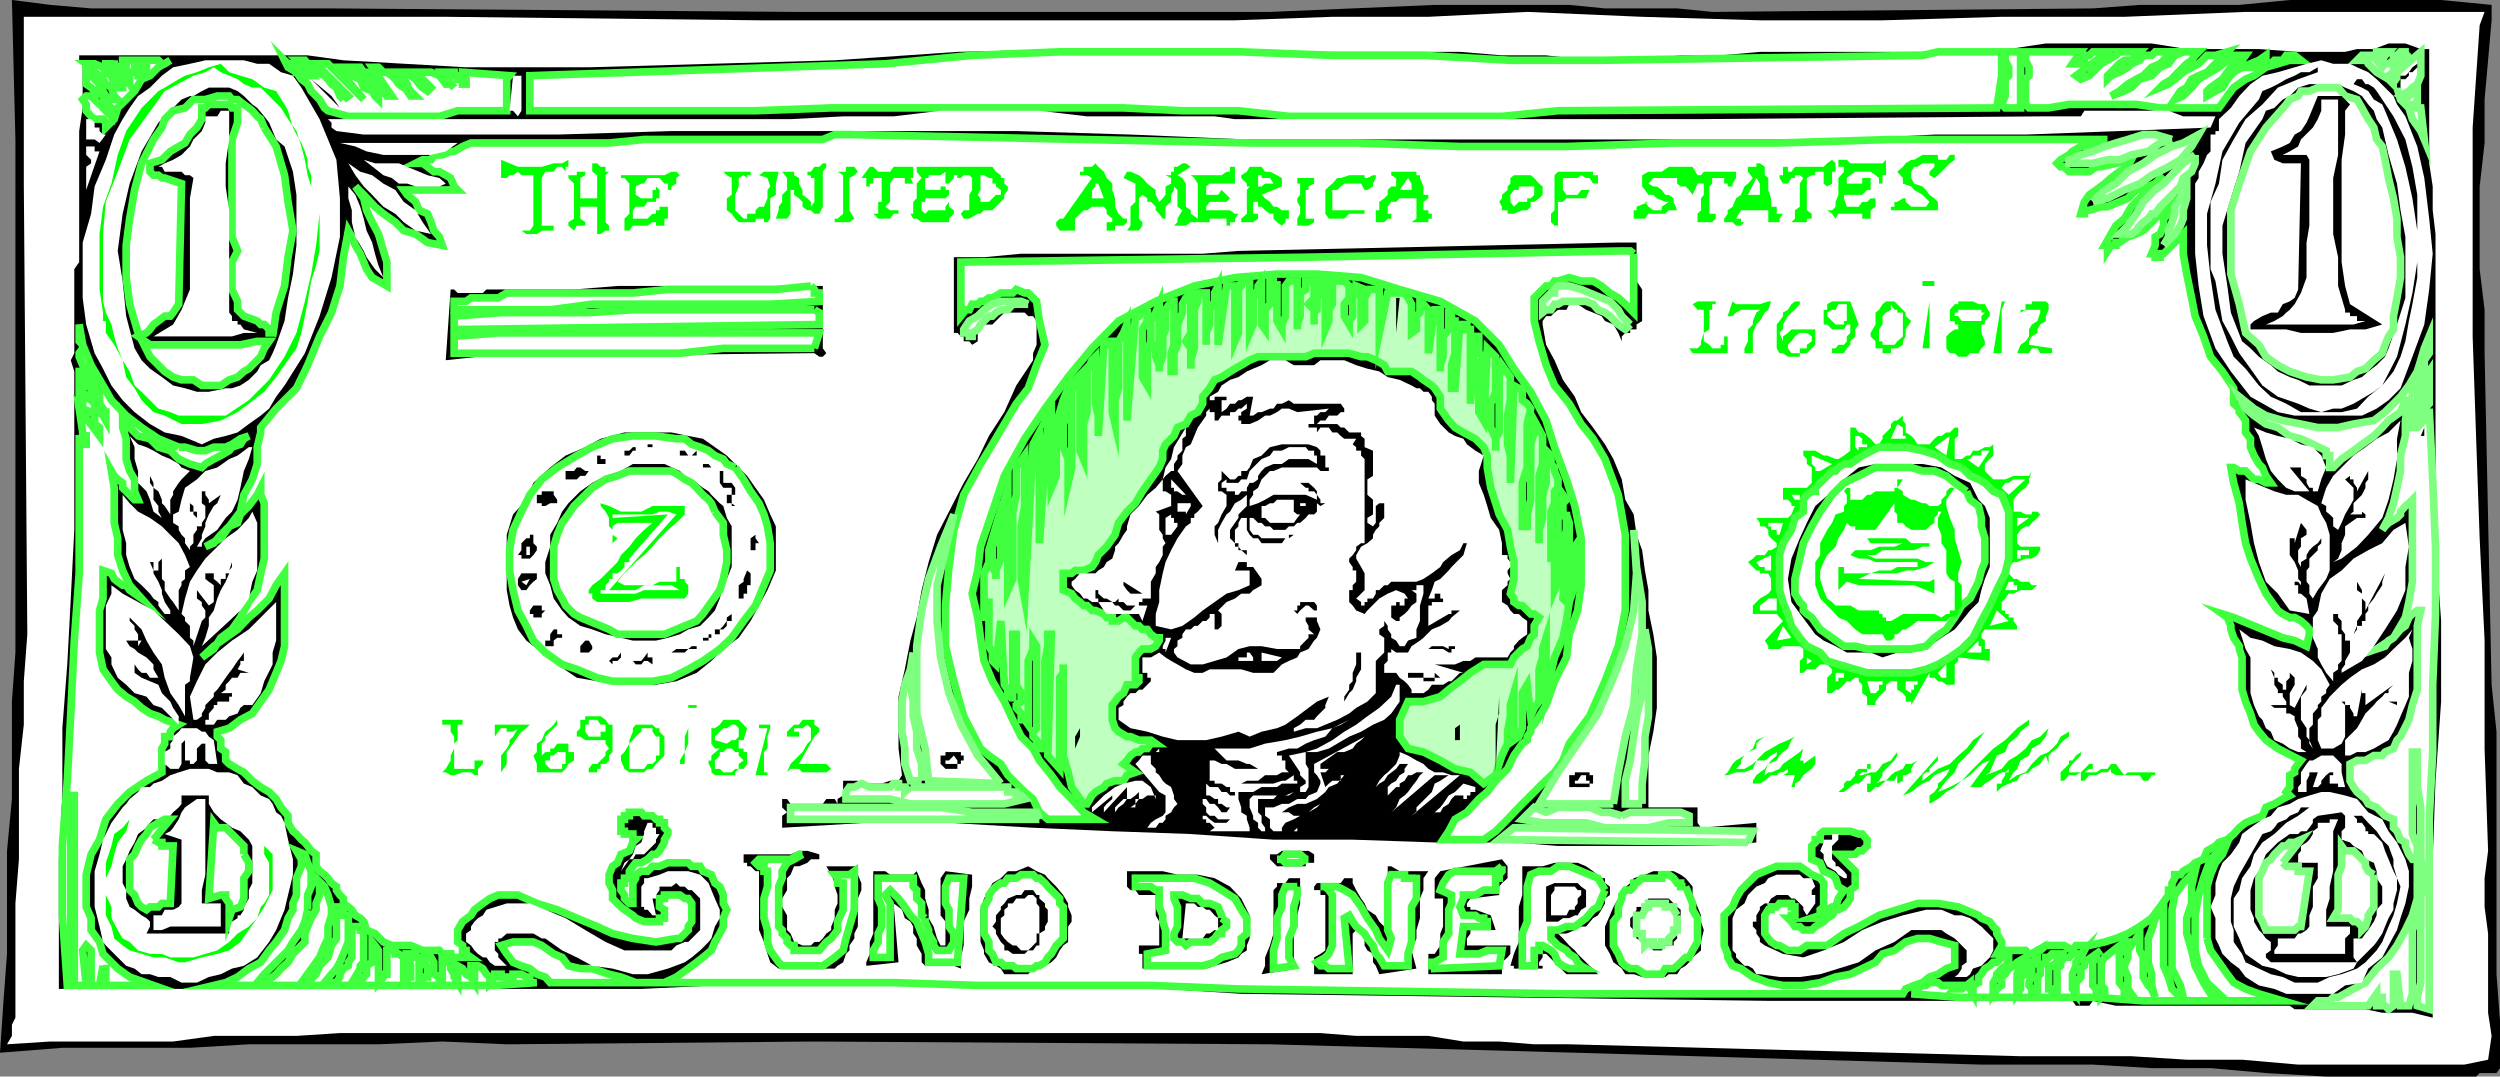 <svg xmlns="http://www.w3.org/2000/svg" width="356.699" height="153.602"><rect width="100%" height="100%" fill="#808080" stroke="none"/><path d="m47.297 1.2 66 .5h67.902L193 1.2l11.7-.5h19.198l5.102.5h10.297l5 .5 54.3-.5 6.7-.5H319.5l7.2-.7h21.597l7.203.7v2.198l-.5 5.704-.5 5.597v6.2l-.703 6.203v11.796l.703 5.801v6.2l1 47.3.7 6.7V139l.5 6.7v6.698l-.5.704h-2.403l-.5.5h-21.399l-8.601-.5-7.899-.704H307l-8.402-.5h-15.899l-58-1.699L181.2 149l-65-.398-43.902.398-9.2-.398L54 149H35.5l-8.402.5h-18.2L0 150.2l.5-7.4.5-6.698v-14.704L1.7 114v-13.898l.5-7V19.898L1.7 0l5.5.7 5.8.5h34.297"/><path fill="#fff" d="m353.797 3.602-1 14.597V48l.5 14.602.5 14.199.703 14.597v15.403l.5 14.597-.5 3.903v4.097l.5 3.801V144.5l.5 3.3-.5 3.4-3.402.698h-23.7l-8-.699H312l-7.902-.5h-15.801L223.898 149h-5l-5-.398h-5.101l-5-.801H193.5l-5.102-.403H48.5l-6.203.403H30.5l-5.8.8H7.2L1 149l.7-1.2v-1.6l.5-1v-16.302l.5-6.296v-12.903l.698-6.3v-6.2l.5-6.699-.5-64.3V2.397h60.2l44.699.5h67.902l13.899-.5h13.699l14.101-.699 16.399.7 16.8.5h17.5l17-.5h17.5l17.301-.7H354.5l-.703 1.903"/><path d="M345.398 7h1.2v16.3l.5 3.302V30l.402 3.398V77.5l.797 11.102v11.5l-.797 11.296-.402 11.204v22.597l-2.899-.699h-4.3l-2.399-.5h-10.102l-.699-.5h-24.8l-3.301-.7-.5.7h-1.899l-.5-.7h-43.402l-75.2-1-10.8-.698H145l-10.8-.5H102l-10.5.5H8.398v-18.5l.5-9.102v-9.602l.7-9.097.5-9.403.5-9.796V53l-.5-1.602.5-1v-12l.699-1V18.7l.5-3.3V8.601h-.5v-.704h32.601L49 8.602l17.5 1H84l17.5-.5 17.598-.5 17.5-1.204 17.5-.398h17.5l17.5.398h19.199l6 .5h6.3l6.2.704h6.703l6.297-.704h5.703l5.598-.5h23.699l6.3-.398h5.5l5.301-.8H307l5 .8h10.297l5.601.398h6.7L336.297 7h2.402l2.098-.8h2.402l2.2.8"/><path fill="#fff" stroke="#3fff3f" stroke-miterlimit="10" stroke-width="1.089" d="m228.5 8.602 45.797-.704 2.203-.5h20.398L295.7 9.102h1.2v-.5h.5v-.704h.699l.5-.5h2.101l-4.5 3.403.7.5 1.199-.5 1.699-1.7.902-.5 1.2-.703.5-.5h2.898l-.5.5-.7.704h-1l-.699.5L300.7 10.8v.5l.5-.5 1.2-.5 1.199-.7.5-.5 1.199-.5.5-.703H307l.5-.5h2.797l-.899.5-1.199 1.204-1.199.5-1.203 1.199-1 .5-1.2.699-1.199 1-1.199.7 1.899-.7 1-.5 1.199-1.2 1.703-.5 1.2-1.198 1.198-.5.899-1.204 1.203-.5h2.2l-.5.5-.5.704-.7.5-.5.5-1.203 1.199-.399.5-1.198.7-.5.5 1.2-.5.898-.7 1.203-1 1.2-.698 1-.5 1.198-1.204h1.2l1.699-.5-1.2 1.204-1.699 1.699-1.199.5-1 .5-.7 1.199-.902.5-.801 1.2 1.203-.5 1.2-1.2 1-1.2 1.698-1 1.2-.698 1.199-1 .902-.704h1.7l-.5.704-1.2.5-.402.5-.5.699-.7 1-1 .699-.699.5-.5.5v.7l1.2-.7 1-.5.699-1.2.902-1 1.2-.698 2.398-1 1-.704v.704h-.5l-.5.5-.7.5h1.2l.5-.5H324l.5-.5h1.2l.5-.704h1.198l.899.704h-1.598l-1.699.5-1.703.5-1.7 1.199-1.199.5L318.7 12.5l-.902 1.2-1.2 1.698H308.2l-3.402-.5H295.2l-2.902.5H289.5l-.5-.5v-3.597l.5-.5V9.6l-.5-1v-.703h-.703v7.5h-2.2l-.5-.5.5-1.199V11.3l.5-.5V9.6l-.5-1v-.703h-.5V10.8l-.699 4.597-62.601.403-8 .8h-30.399l-7.199-.8h-8l-8.402-.403h-41.7l-10.8.403h-32.2v-5l50.7-1.7 12.402-1.203 12.5-.5h25.899l13 .5h13l12.402.704h13"/><path fill="#fff" stroke="#7fff7f" stroke-miterlimit="10" stroke-width="1.089" d="m343.7 7.398-.5.5-.7.704-1 1v.699l-.703.5.703.5h.5v-.5h-.5v-.5h.5l3.398-2.903v3.403l-.5 1.199-.699.5-.5.5-1.199.7.7.5 1.698-1.7v2.398h-.699v.5h1.2l.5 4.5-.5-1.199-1.2-1.699-.5-1.602L342.5 14.2l-.5-1.7-1.203-1.2-1.7-1-1.199-1.198v-.5h-1.601l.703-.704h2.098v-.5h1.699l-.5.5-.399.704h-.8l.8 1 .399-.5h.5l.703-.5v-.704h.5l.5-.5h1.2"/><path fill="#fff" stroke="#3fff3f" stroke-miterlimit="10" stroke-width="1.089" d="M19.2 8.602V10.3h.5v.5h.5v-.5h.698v-.7H19.7v-1h2.899l.5.5h.402l.797-.5-1.7 1-1.199 1.2-1.199.5-1 1.699L18 14.2l-1.203 1.198-.5 1.602-1.2 1.2v-.7L14.7 17h-1.2l-.5-.398-.703-.801v-.903l-.5-.699.5-.5H13l1.2 1.2h.5v.5l.398.402.8.8v-1.203l-.8-.5-.399-1.199L13.5 13l-.5-.5-.703-.5v-1.7l.703.5 1.2 1.2v.5l.5.5.398.7.8.5h.899l-.5-.5-.399-1.2-.8-.5-.399-.7-.5-.5-.699-.5-.5-.698-.703-.5H13.5l1.2.5.398.699.8.5.399 1.199.5.5h.703V12l-.703-.7-.5-.5v-.5l-.399-.698h-.8v-.5h1.199v-.5.5l.5.5v.699l.703.5.5.5.5.699v-1.7H18v-.698h-.5v-1h1.7"/><path fill="#fff" d="m43 12.5 2.598 4.5L48 22.8l.5 5.5v5.5l-1.203 5.802-1.7 5.5-2.097 5.296L40.598 55l-1.2 1.602-1 1.699-1.199 1L35.5 60.5l-1.602 1.2-1.699.5-1.699.402-1.703.796-2.899-1.199-2.398-.5-2.102-1.199-2.199-1.7-1.699-1.698L15.898 55 14.7 52.602l-1.2-2.204-1.203-4.097-.5-3.801v-7.898L13 30.5l.5-3.898 1.598-3.801 1.199-3.602L17.5 17l1-1.602 1.2-1.699 1.698-1.199 1.7-1.7 1.601-1.198 2.399-.5 2.199-.5h5.5l1.902.5h1.7l1.699 1.199 1.699.5L43 12.5"/><path fill="#fff" stroke="#3fff3f" stroke-miterlimit="10" stroke-width="1.089" d="m49 14.2.7-.5-4.602-4.598h1.699l5.101 5.097L48 9.602h1l1.2 1.199 1.198.5.5 1.199 1.2.5.402.7.5.5v-.5l-.5-.7-.402-.5V12l-1.2-.7-.5-.5-.699-.5-.5-.698h1.2l.5.699h.398l.8.5.903.5V12.5l.7.5.5.7h.698l-2.8-4.098H54l.7.699h.5l.698.5.5.5.5.699.7.5h.5v.5l.5.7h.699l-1.2-1.2V12l-.5-.7-.699-.5h-.5l-.5-.5h2.2l.5.5.699.5.5.7.5.5.703.5.5-.5-2.203-2.2H61.5l1.2.5.398.5.5.7h.699l.5.5-1.7-2.2h1.7v.5h.5v.5H66v.7h.5v-.7l-.5-.5v-.5l6.7.5-.403.5v4.5h-7l-2.598.802h-13l-2.902-.801-.5-.403-.7-1.199L44.399 13l-.5-1-.898-.7-.703-1-1.2-.698-.5-1 .5.5h.7l.5.5v.699H43l.5.5h.898l-2.101-2.2H43.5l.398.5h.5v.5l.7.7 1.199.5.5.5.5.699.703.5.5 1.2.5.5"/><path fill="#fff" d="M332.898 9.102h2.399l1 .5 1.601.699 1.2 1 1.199 1.199 1.203 1.2.5 1.198 1.2 1.704 1.698 4.296 1 4.5.7 5.801.5 5-.5 5.102-.7 5-1.699 4.597-1.699 4.5-1.703 1.704-1.7 1.199-2.097 1h-9.602L325 58.8l-3.902-2.2-2.801-3.6-2.2-3.3-1.699-4.598-.699-4.301-.5-4.602v-10l.5-.8V24.5l.7-1.2.5-1.198.5-.5v-2.403h.699v-.5h.5V17l1.699-1.602L319.5 13.7l1.598-1.7 1.699-1.2 2.203-.5 2.398-.698 1.7-.5 2.101-.5 1.7.5"/><path fill="#0f0" d="m41.797 18.2.5 1L43 20.397l.5 1.204.398 1.199v1l.5 1.199v1.602l-.5-1.602-.398-2.2-.5-1.902-.703-2.199-1.2-1.699-1-1.602L37.2 12.5H36l-1.203-.5-.899-.7-2.398-1-1-.698-1.203.699-1.7.5L23.5 13l-2.602 3.602-2.398 3.296-1.703 4.602-1.7 4.3-.398 4.598V43l.399 1.602.8 1.699.399 1.699.5 1.7.703 1.698 1 1.602.7 2 1 .898 1.198 1.204 1.2 1.199 1.699.5 1.203.5h6.7l3.3-2.2 2.898-2.902 2.2-3.3 1.699-3.399L43.5 43l.898-3.898.7-4.102.5-4.5v5.3l-.5 2.098-.7 2.204-.5 2.898-.398 2.102L43 47.5l-.703 2.2-1.7 2.402-1.199 1.699-1.699 2.097-2.199 1.704-1.602 1.199L31.5 60l-2.703.5h-2.899L23.5 59.3l-1.602-.5-1.699-1.698-1-1.704L18 53.801l-.5-2.403-1.203-2.199-1.2-1.699v-1.7H14.7v-1.198l-.5-3.301v-7.903l.5-3.898 1.2-3.3.898-4.098L18 18.699l2.2-3.3L22.597 13l.902-.5 2-1.2.898-.5 1.7-.5 1.699-.698 1.703-.5 1.2 1.199 1.597.5 1.703.5 1.7 1.199 1.698.5 1.2 1.898.5.903.699 2.398"/><path d="M344.898 9.102v.5l-.699.699h-.5v.5l-.5.5h-.699V12.5h-.5V12l.5-.7v-.5h.7l.5-.5.5-.698.698-.5M330.7 10.3l-2.802 1L325 12.5l-2.203 2.398L320.398 17l-1.699 2.898-1.601 2.903-.5 3.398-1.2 2.602v9.597l.7 1.704.5 2.898.5 2.8 1.199 2.2 1.203 2.398 1.598 2.204L322.797 55 325 56.602l2.898 1 1.602.699 1.7.5 1.698-.5h1.2l1.699-.7 1.703-1 1.2-.703 1.198-.898L342 50.898l1.2-4.597 1-4.5.698-4.403v-4.5l-.699-4.597-1-4.5L342 19.898l-.5-1.199-.703-1.699-.5-1.2-.399-.902-1.199-.699-.8-1.199-.899-.5-1.203-.5.5-.7H337l.5.7h.398l.801.5.399.5 2.402 3.602 1.7 3.296 1 3.903.698 4v11.8l-.699 3.797-.5 2.403-.5 2.898-.699 2.2-1 2.101-1.602 2-2 1.602-1.601 1.699-2.2.5h-5.8l-2.098-1.2-2.199-1L322.297 55l-1.899-2.398-1.699-1.704-.902-2.199-1.7-4.5-.699-4.597-.5-4.602v-4.5l1.2-4.3 1-4.598L319.5 17.5l2.797-3.3.5-1.2 1.203-.5 1-.5 1.2-.7 1.198-.5.899-.5h1.203l1.2-.698v.699"/><path fill="#fff" d="m74.398 15.8-.5.802-.699-.801h-.5l.5-5h1.2v5"/><path d="m48.5 15.398-4.102-4.097 2.899 2.398zM299.797 12l.5-.7-.5.7m40.101 6.2.899 3.902L342 26.199l.5 3.801.7 3.8v8.7l-1.2 3.8-1.203 3.4-.5 1.198-1.2 1.204-1.199.898-.898.8-1.203.4-1.7.8H329.5l-1.602-.8-1.199-.4L325 53l-1-.898-1.703-1.204-1.2-1.199-1.199-1-1.601-4.097-.5-3.801-.7-4.602v-4l1.2-3.898L319.5 24.5l.898-4.102L322.797 17l.5-1.2 1.203-.402 1.2-1.199 1-.5 1.198-1.199 1.602-.5h4.098l1 .5 1.199.5 1.203.7.898 1.198.801.903.399 1.199.8 1.2m-299.3 2.698 1.199 3.602.5 3.3V35l-.5 4.102-.7 3.398-.5 3.3-1.199 3.4-.5 1.198-.5 1-1.199.704-.5.898-1.199 1.2-1.203.8-1.2.398H32.2l-2.402.5h-1.7l-1.699-.5L24.7 55l-1.601-1.2-1.7-1.198-1.199-1.204-1-1.699-1.2-4.597-.5-5-.703-4.301.703-5.301 1-4.3 1.7-4.598 2.398-4.102 3.3-3.3 1.2-.5h.5l1.199-.7 1-.5h2.902l1.2.5.898.7L36 14.897l.7.5 1 1.204.698.898 1 2.398 1.2 1"/><path fill="#fff" stroke="#7fff7f" stroke-miterlimit="10" stroke-width="1.089" d="m340.297 22.8.5 2.598.703 2.903.5 2.898v2.602l.5 2.898v2.903L342 42.5l-.5 2.602V47l-.703 1-.5 1.2-.399 1.198-1.199 1-1.199 1.204-1.203.398-1 .8-2.399.4H331.2l-2.101-.4-2.399-.8-1.699-.898-1.703-1.204-1-1.699-1.899-1.699-.898-4.102-1.203-4.296V30l1.203-3.8 1.598-4.598 2.199-3.403 2.902-3.3.5-.7 1.2-.5.398-.699h1.203l1.2-.5h2.898l1 1.2 1.699.5.703 1.198.898 1.602.801 1.2.399 1.698.8 1 .399 1.903"/><path fill="#fff" stroke="#3fff3f" stroke-miterlimit="10" stroke-width="1.089" d="m37.7 18.2 1.698 2.698 1.2 4.102.5 3.8.699 4.098-.7 3.801-.5 4.102-1.199 3.8-.5 3.399v-.5h-.5V47l-.699-.7h-.5l-.5-.5-1.902-.698-.899-.903V43l-.8-1.7v-3.902l.8-1.597-.8-2V19.898l.8-2.398v-2.102h-.8l-.399-.5h-2.902l-.5.5h-.5V17l-.7 1.2-1 1-.699 1.198-.898.5-1.203.704-1.2 1.199-1.699.5V24.5l.5.5h.7l.5.398h.402l2.398.801-.398 17.2-.8 1.203-.403.5H23.5l-.902.699-.7.5-.5.699-.5.5-1.199.5 1.7 1.2h12.898l2.402-.5h1.7l-.7 1-.5 1.198-.5.5-1.199 1.204-.703.398-.899.8-1.199.4-1.199.8h-2.703l-1.2-.8h-1.699l-1.199-.4L23.5 53l-.902-.898-1.2-1.204L19.7 47.5l-1.2-4.102-.5-3.796V35l.5-3.8.7-4.098 1-3.801 1.698-3.403 1.2-1.699L23.5 17l1.2-1.2 1.698-.402 1.2-1.199h1.699L31 13.7h1.7l.398.5h.8l.899.7.703.5.5.402.7.8.5.399.5 1.2"/><path d="M334.598 15.8v3.4l-.5 3.6v14.598l.5 3.403.699 2.597 4.601 2.903L337.5 47h-2.203l-2.399.5h-4.601l-2.098-.5h-5.101v-.7l.5-.5 1.199-.698 1.203-.5h1l.7-1.204 1-.398.698-.5.5-1.2.399-18h-2.598l-1.199-.5-.5-1.198 1.7-.704 1-.5.698-1.199.899-.5.8-1.199.403-.898.5-1.204.7-1.699h3.398l1.199 1.2-.7.902"/><path fill="#fff" d="M333.598 14.2v7.902l-.7 3.296v8l.7 3.301v4.102l1 3.398v.403h.699v.5h1v.699h1.203l-1.703.5h-13 .5l1.203-.5 1.2-.7.5-.5.5-.402.698-.8.5-.899.399-.7.8-2.198v-5l.403-2.403v-9.398l-.402-.7h-3.399l1-.5 1.2-.703.398-1L329.5 18.7l.5-.5.7-1.199.5-1.2v-1.6h2.398m-17.5 2.401-.7 1.597-13 .5-13.398.5h-13l-13.703.7h-84.399l-16.601-.7L145 18.7H95.797l-16.297.5H51.898L48 18.7l-.703-.5v-.7l-.5-.5h66l7.5-.398h7.203l6.7-.801h14.097l6.8.8h18.2l2.902.399h66l48.899-.398h5.8l.5-.801h12l2.102.8h4.598M32.7 15.8v4.098l-.5 3.403v3.3L32.7 30v14.602l.398.5v.699h.8v.5h.399l.5.699 1.902.5h-1.902l-1.7.5H21.899l2.801-1.7 1.2-2.1 1.199-2.9v-13l.5-2.902-.5-.398h-.7l-.5-.5H23.5l-.402-.7h-.5l.902-.5 1.2-.5 1.198-.698 1.2-1.204.5-1 1.199-1.199.5-1.199v-.898H31l.5-.801h1.2M15.098 19.2l-.899 1.198-.699-.5h-1.203v-3.296V17H13l.5.5v.7h.7v.5l.5.5h.398"/><path fill="#fff" stroke="#3fff3f" stroke-miterlimit="10" stroke-width="1.089" d="M178.297 20.398H193.5l14.797.5H223.5l15.297-.5h15.101l15.899-.5h30.902-.402l-1.2.5-1 .5h-1.199l-1.199.704-.5.5L294 22.8l-.5.5.5.5h.5l.7.699h2.898l1-.7h.699l4.3-1-.5 1-1.199.7-1.199.898-.902.801-1.2.903-1 .699-.699 1-.5 1.699h.5V30h.7l1.699-.5h.902l1.7-.7 1.199-.5 1.199-1.198 1.703-.5 1-.403L308.7 25l-1.2 1.2-1 .902-1.203 1.199-1.2 1.199-1 1.7-1.199 1-.699 1.198-.902 1.602h.402v.8l.5-.8h.7v-.398h.5l1.199-.801 1.199-.403 1-.5.703-.699 1.7-1.699 1.198-1 .899-.7-.399.7-.5 1-.699.7v1l-.5 1.198-.699.403V35l-.5 1.2h.5v.5h.7v-.5h.5l2.8-2.802V36.2l.5 2.903.7 3.398.5 2.602L314.397 48l1 2.898 1.7 2.102 1.601 2.398v2.204l.801.699v.5l.398.5.5.699v1.7l.7.902V63.8l.5 1.199.699 1.2.5.5.5 1.198.703 1h-.703l-1-.5h-.7l-1.199-1.199h-.898l-.8-.5h-.403l.402 2.2.801 2.902.398 2.8.5 2.899.7 2.2 1.199 2.902 1 2.097L325 87.102l.7.5 1 .5h.698l.899.5.8.699.403.5v.699l-.402 1.7-1.7-.802L325.7 91l-1.199-.5-1.703-.7-1.2-.5-1.699-.698-1.199-.5-1.601-.5.699.5.5 1.199v.5L318.7 91l.801 1.2v.402l.398 1.199v4.597l.5 1.704.7 1.699.5 1.597.699 1 1 1.204L325 106.8l3.297 1.699-.399.5-.5.7v.5l-.699.402v1.699l-.5.699.5.5-1 .5-1.199.7-1.203.5-.5 1.198-2.399 1-.898.704-.8.898-.903.8-1.2.4-.5.5-1.199.698-.5 1.204-1.199.5-.5.5-1.199.699-.402.5h-.801v.5l-.399.699v1h-.5v.7l-1.199 1.698L307 131l-1.703 1.2-1.7 1-1.699.698-1.601.5-2.2.5H296.2l-.5.704-1.199-.704h-2.602l-.8.704h-.399l-.8.5h-.399l-.5-.5h-2.902v.5h-1.2l.7-1.204v-.5l-.7-1.199v-.5l-.5-.5-.5-.699-1.199-.5-.402-.398-2.899-1.204-2.898-.5h-2.902l-2.899.903-2.601.8-2.899 1.598-2.101 1-2.399 1.7h-2.902l-1 .703h-1.7l-1.199-.704h-.398l-.8-.5-.403-.5-.5-.699v-2.597l.5-.801h.402v-.403h.801l.398-.5h1.7v.5h.5v1.204h-.5V131h-.5l.5.5.5.7h.699l.5.5h1.203l.5-.5 1.2-.7.5-.5.698-.398.5-.801h.399l.8-.403.403-.5.5-.699V127l.7-.5v-2.2l-2.403-2.402h2.402l.5-.5h.5l.7-.699v-.898l-.7-.801h-.5l-1.199-.398h-3.8l-.5.398v.8h-.7v.4l-.5.5v1.902l1.2.5.5 1.199 1.198.5.5.5.399 1.199.8.5-.8 1.2-.399 1.198h-.5l-.699.403-.5.8-.5.399h-1.2l1.2-.398v-.801l.5-.403V126l-.5-.7-1.2-.5-.703-.5-1-.698H253.5l-1.703.699-1.2.5-2.199 2.199-.699 1.2-.5 1.198-1.199 1.204v4.296l.5 1.204v.5l.7 1.199 1.198.398 1.7 1.2 2.199.8 2.101.403h2.899l2.402-.403 2.2-.8L264 139l1.7-.8 1.898-.9 1-1.198 1.699-.5 1.601-1.204 1.7-.5h1.699l1.703.5 1.898.5v2.903l-1.199.398-1.199.801-1.203.398-1 .801-1.2.403-1.199.5-.398.699h-47.602l-47.199-.7-12.5-.5H139.5l-12-.402h-49l-.703-.8-1.2-.399-1-.8-1.199-.4-1.199-.5-.5-.698-.402-.5-.797-1.204 1.7-.5h2.898l1.199.5L79 136.102l1.2.5.898 1.199 1.699.398H84.5l2.398.801 1.7.398 2.101.801h4.098l1.703-.8 1.7-1.2 1.198-.898.899-.7 1.203-1 .5-1.203.7-1.199.5-1V131l.5-1.2-.5-.902V127.7l-.5-1.199-.7-.5-.5-1.2-1.203-.5-.399-.698H98.7l-.5-.5h-2.902l-1.2.5h-1l-.699.699H91.5l-.8.5v.5l-.403.699v2.898h-.5l-.7-.699v-.5l-.5-.699v-1h.5v-.7h.7v-1l.5-.698.402-.5h.801l.898-.5.7-.704h.5l.5-.5.699-1.199v-.398l.5-.801v-.398l-.5-.5v-.704h-.7v-.5h-.5l-.5-.5h-1.199l-.398-.5h-1.703v.5h-.7v.5h-.5v1.704h.5V119h1.2v.8h.402l-.402.4-.5 1.198-1.2.5-.5 1.204-.699.5-.5 1.199V126l.5 1v1.2l1.2 1.198.5.403 1.199.8.402.399 1.2.5h2.199v-.5h.699v-1.2l-.7-.402V128.2h.7v-.5H97l.7.5h.5l.5.7v2.601l-.5.7v.5l-1.2 1.198h-.5l-2.902.5-3.301-.5-2.899-.699-2.199-1-2.902-1.2-2.797-1.2-2.902-.902-2.7-1.199h-2.8l-1.2.5-1 .7-1.199.902-.5.8L66 131.5l-.703 1.2v1.698l.703.5v.704h.5v.5l.7.5h-2.903v-.5h-1.2l-.398-.5h-2.402l-1.7-.704h-2.699l-1.199-.5L53.5 133.2l-1.203-.5-.399-1.199-.5-.5-.699-.398-.5-.801-.5-.403-.699-.5v-.699l-.5-.5-.5-.7v-.5l-.703-.5-.5-.7-.5-.5-.7-.5-.5-.698v-1.704l-.699-.5-.5-.699-.398-.5-.5-.398-.703-.801-.5-.398-.7-1.204v-1l-1-1.199-.699-1.199-1-1-1.199-.7-1.199-.902-1.203-1.199-.899-.5L32.7 109l-.5-.5v-1.2l-.699-.5v-1.198l-.5-.5v-.704l1.7-.5 1.597-1.199 1.703-.898 1.2-1.7 1.198-1.703 1-2.398.7-1.7.5-2.1V81.8l-1.2 1.7-1 1.898-1.699 1.704-1.199 1-1.602 1.699-3.398 2.398-1.703 1.602 1.703-1.2 1-1.601 1.598-1.2 1.199-1.698 1.203-2.204 1.2-1.699.5-2.398.5-2.102v-7.898l-.5-1.2v-1l-.5 1-1.2 1.598-1.203 1.2-.399 1.203-1.199.5-1.2 1.198-1 1.199-1.203.5 2.203-1.2 1.598-2.198L34.297 73l.5-2.398L36 68.398l.7-2.199v-2.398l.5-2.102V61l2.198-2.7 2.899-2.902 1.601-3.296 1.7-4.102 1.699-3.398L48.5 40.8l.5-4.102.7-3.8.5.902.5 1.199.698 1.2.5 1.198.399 1 .8 1.204.903.5 1.2.699v-3.403l-.5-1.597-.7-2.403-.902-1.699L52.297 30l-.399-1.7-1.199-1.698 1.2 1.199L53.5 29.5l1.2 1 1.698 1.2 1.2 1.198 1.699.5L61 34.602l2.098.398-.399-1.2-.8-.902L61.5 31.7l-.5-1.2-1.203-.5-.5-1.2-1.2-1-.5-.698h7.7l-.5-.5-.5-1.204-.7-.398-.898-.5h-.8L61 23.8l-.703-.5h-1l1-.5H61.5l.398-.698h1.2l1.199-.5h.5L66 20.898l1.2-.5h19.698l5-.5h25.5l1.7-.699h2.101l57.098 1.2"/><path fill="#fff" stroke="#7fff7f" stroke-miterlimit="10" stroke-width="1.089" d="m309.898 19.898-1.699.5-1.699 1.204-2.402.5-1.7.699H300.7l-2.101.5H295.2v-.5l1.7-.7 1.699-.5 1.699-.703 1.601-.5 1.7-.5 2.199-.699h1.703l2.398.7M298.598 28.8l1.699-1.698 1.601-.903 1.7-1.699 2.199-1.2 1.703-1.198 2.398-1.204 1.602-.5 2.2-1.199-1 1.7-1.602 1.902-1.7 1L307 25l-1.703 1.2-2.2.902L300.7 28.3l-2.101.5"/><path fill="#fff" d="m65.297 20.398-1.7 1.204-2.097.5h-6.8l-2.403-.5-1.598-.704-2.199-.5h16.797M14.2 21.602l-1.903 5.5V23.8l.703-.5v-.5l-.703-.7v-1.703.5H13.5v.704h.7"/><path fill="#0f0" d="M276.5 22.102v.699h1.2l.5-.7h.698v.7l-.699.5L276.5 25l-.5.398-.703-.398v-.5l.703-.7v-.5h-1.703l-.7.5h-.5l-.398.7v.898l.399.801 1.199.403.5.5.5.699.703.5.5.5V30h-6.703v-.5h.5v-.7h.402l.801-.5h.398v.5l.801.7h2.098l.5-.7-1-1-1.2-.698-.398-.5-1.199-.403v-.8l-.8-.899.8-.7.398-.5.801-.5h.399l1.199-.698h2.203"/><path fill="#fff" stroke="#7fff7f" stroke-miterlimit="10" stroke-width="1.089" d="M313.2 22.102V23.3l-.5 1.199-1.2.898-.402 1.204-2.899 2.898-.699 1h-.5l-.5.7-.703.5-.5.5-.5.698-.7.5h-1.699l1.2-1.199 1.199-1.699 1-1.7 1.703-1.698 1.2-.903 1.597-1.699 1.203-1.2 1.7-1.198"/><path fill="#0f0" d="M81.098 22.8v1h-.399v.7l-.5-.7H79.5l-.5.7h-1.203l-.5.898V32.2H79v.7h-1.703l-.7.5h-1.5l-.699-.5h1.2l.5-.7V25h-1.7l-.5-.5-.699.5h-.5l-.402.398H71.5v-2.597l2.398 1h3.399L79 23.3h1.2l.898-.5"/><path fill="#fff" d="m63.598 26.2-.899.402h-3.402l-1.2-.403h-1.199l-1-.8L54.7 25l-2.8-2.2 1.601.5h3.398l1.2.5 1.699.7L61 25l1.7.398.898.801"/><path fill="#0f0" d="m261.398 26.2-.699.402-.5-.403V24.5H259v.5h-.5l-.703.398V30l.703.5v.7h-.703v.5h-2.2l.5-.5V30l.7-.5v-3.3l.5-.802-.5-.398h-.7v.398h-.5l-.5.801h-.699v.403-.403l-.5-.8V25h.5v-1.2h.7v.7h.5l.5-.7h4.101l.5-.5.7-.5.5.5v1.2h-.5v1.7m7.699-3.4V25h-.5v1.2h-.5v-.802l-.5-.398-.7-.5H264.7l-.7.5-.5.398v.801h2.2v-.8h1.198v1.703h-.5l-.699.699h-2.601v.5l.402 1.199h1.7l.5-.7h.698l.5-.5h.7v1.2l-.7.5v1.2H265.7v-.7h-3.402l-.399.7-.5-.7-.699-.5h.7l.5-.5v-.7l.398-1v-2.402l.8-.898v-.7h-.8v-1h1.203l.5.5h4.598l.5-.5"/><path fill="#fff" d="m61.5 33.398-2.203-.5-1.7-1.199-1.199-1.199-1.699-1-1.601-1.7-1.2-1.198L50.7 25l-1-1.7 1.7 1.2 1.699.5 1.601 1.2 1.7.902 1.199 1.699L59.297 30l1 1.7 1.203 1.698"/><path fill="#0f0" d="m86.898 24.5-.5.5v6.7l.5.5v.698h-.5l-.699.5h-.5V29.5h-2.402v1.7l.703.5v.5h-1.203l-.399.698-.8-.699v-.5l.8-.5v-5l-.8-.8V25h1.199v-.5H83.5v.5l-.703.398v2.903h2.402V25l-.699-.5v-1.2h.7l.5.5h.698v.7h.5m49.2-.7h5.5l.5.7.699.5v.398h.5v.801l.5.403v.5l-.5.699v.5l-1.7 1.699h-1.199l-.5.5h-.398l-1.203.7h-.797l-.402-.7.402-.5h.797v-2.2l.402-.698v-1.704l-.402-.398v-.5.5h-.797l-.402.398h-.5V25h-.5v.398l-.7.801h-.5V24.5l-.699.5H132.5v.398h-.5v1.704h2.2v-.5h.698v.5h.5v.699l-.5.5H132v.5h-.5V30l.5.5.5-.5h2.398v-.5l.5-.7v.7l.7.5v.5l-.7.7v.5H131.5l-.703-.5h-.5l-.399-.7h.399v-1.7l.5-.5v-2.1l.703-.802-.703-.898v-.7h5.3M168 25l.7.398.5.801V29.5l.698.5v.5l1 .7v-5l-.5-.802-.5-.398h4.399l.703-.5h.5v-.7h.7v2.4h-3.602l-.5.402V27.8h1.699l.5-.7.703.7.5.5-.5.5h-2.402l-.5.699v.5h3.402l.7.5h.5l-.5.7v.5h-.7v.5h-.5v-1h-2.402v.5h-2.7l-.699.5h-2.101.402l.5-.5v-.5l.7-1.2-.7-.5v-2.398l-.5-.5v.5l-.402.699v1l-.801.699v1.7h-.399l-.5-.7-.5-.5v-.5l-.699-.7h-.5v-.5l-.699-.5-.5.5v2.9l.5.5v.5l-.5.698h-1.703l.5-.699V29.5l.703-.7v-2.6l-1.703-.802.5-.898h.5l1.203.5.5.398.7.801.5.403.698.5v.699l.5 1 .5-.5.399-.5v-1.2l.8-.402v-.8l-.8-.399h.8v-.5h.403v-.7h.5l.7-.5h.5l.698.5L168 25m-50.102-1.2-.5.7v5l-.5 1h-.699l-.5-.5h-.5l-.699-.5v-.7l-.5-.5-.703-.5v-.698h-.5V30.5h.5-.5l-.5.7h-1.598l.399-1.2v-.5l.5-.7v-1l.699-.698v-1.704l-.7-.898h1.7v.5l.703.398v.801l.5.903v.699l.7.5.5.5v.699l.5-.7v-3.402h-.5V25h-.5v-.5h.5l.5-.7h.698l.5-.5h.5v.5m12 0h.399v1.598h-.399l.399.801h-1.2v-.8H127.5l-.5.8v2.602l-.703.699.703.5h1.2v.5h-.7l-.5.7h-1.703l-.7-.7h.7v-1.7h.5v-3.402h-1.2v.801h-.5v.403h-.5v-1.204h-.699l1.2-1.597h.5l.699.699H127l.5-.7h2.398"/><path fill="#0f0" d="M160.297 31.2h.5v.5l-.5.5h-1.2v.698h-1.199V31.7h.801v-.5l-.8-.699V30l-.399-.5h-1.703l-.7.5h-.5l-1.199 1.2v1.698H151.2l-.5-.699v-.5l.5-.5h.5l4.098-5.8-.7-.399h-1v-.5h.5v-.7h1.2l.5-.5.402.5.801.7.398.898.801.801v.903l.399 1.199V29.5l.5 1 .699.7M242.2 25h.5l.398-.5h4.601v.898l-.5.801v.403h-.699v-.403h-.5v-.8h-1.703v.8l-.399.403V30.5h.899v.7l-.5.5h-2.098v-1.2l.5-.5v-1.7l.399-.5v-1.6h-.899l-.699 1.6-.5-.698-.5-.5h-.703l-.5-.403v-.8h-3.399l-.699.8.7.403h.5l.699.5.5.699h.5l.699.5v.5l.5 1.199h-1.2l-.5.5H235.2l-.5.7h-1.601V30h.402v-.5l1.7-.7h-.5l.5.7.698.5h1.2v-.5l1-.7h-.5l-1.2-.5-.5-.5h-.699l-.5-.698-.402-.5V25l.902-.5h1.899l1-.7h3.402l.7 1.2m10.499 4.5h.8v1h.898l-.5.7v.5h-2.101.5V30h-3.899l-.699 1.2h.7v.5h.5l-.5.5h-.7l-.5-.5H246v-.5l.5-.7V30l.7-.5.5-1.2.698-.5.5-1.198.5-.403.7-.8-.7-.899v-.7h1.2v-.5h.5l.699.5V25l.5.398v1.704l.402 1.199V29.5m-69.801-2.898L180 27.8l.5.5.7.5.5.699h.5l.698.5h1v1.2h-.5v.5l-.5.5-.699-.5-.5-.5v-.7h-.5l-.699-.5-.5-.5h-.5v-.7h-.703v1.7h.703v.7l-.703.5h-1.7v-.5l.801-.7v-3.398l.399-.5h-.399v-.403l-.8-.8V25l.8-.5.399-.7H180l.5.7h.7l1 .5.698.398v1.204M110.7 26.2v1.6l-.802.5v2.9l-.398.5h-.5v-.5h-1.203v.5h-2.399l-.5-.5-.5-.7-.699-.5v-1.7l.7-.5v-2.402l-.7-.398-.5-.5h3.899v.5h-.5v.398l-.5-.398-.7.398v1.204l-.5 1.199V30l1.2 1.2h.5v-.7h1.199V30l.5-.5H109l.5-1.2v-1.198l.398-.5-.398-1.204-1.203-.398.703-.5h2.098l-.399 1.7m11.699-1.7-.5.5-.699.398V30l.7 1.2-.7.5h-2.101v-.5h.402l.797-.7V25l-.797-.5h1.2v-.7h1.198l.5.7m-25.898 0 .5.5-.5.398v.801l-.703.403v.5h-.5v-.903h-.5l-.7-.8h-1.699l-.5.8H91.5l-.8.403V27.8l.8.5h1.598v-1.2h.5v-.5l.5.5v1.2h-.5v.5h-1.2l-.5.699H90.7l-.402.5v1.2h2.101l.7-.7h.5V30h.5v-.5h1.199v1.7h-.5v1h-1.2v-.5h-.5l-.699.5h-2.101l-.5.698h-.7V31.2l.7-.699v-4.3l-.7-.802h-.5V25h6.2l1-.5h.703m106.597 2.102V27.8h.699v.5l-.7.5V30h.7v.5h.5v.7h-.5v.5h-2.399l.7-.5v-2.9h-2.399l-.5.5h-.699l-.5.7v1h.5v.7h-.5l-.5.5h-1.602.399V30h.5v-1.2l.703-.5.5-.5v-.698l.5-.5h.7v-1.204l-.7-.398v-.5h3.598v.5h.5v.398l.5 1.204M228 25.398v.801h-.703l-.5-.8h-.5l-.7-.399-.5.398H223v1.704l.5.699h1.598l.5-.7h1.199l-.5 1.2H223.5l-.5.5h-.703v3.398h-.5l-.5-.5V30.5l.5-.5v-5l.5-.5h5v.5H228v.398M194.7 25v.398h.398l.8-.398h.399v.398l-.399.801v.403l-.8.5h-.399l-.5-.903h-2.402l-.5.403-.5.5h-.7V30h4.602v.5H192.5l-.703.7h-2.2l-.5-.7v-3.398l.5-.5.5-.403.7-.8h.5L192.5 25h2.2m25.398 2.102v.699l-.5.5-.7.5h-.5v.699l-.5.5h-.699l-1.199.5h-.902V30h-.801v-.5l-.399-.7.399-.5v-.5l.8-.698v-.5l.403-.403v-.8L216 25h2.398l.5.398.7.801.5.403v.5"/><path fill="#fff" d="m142.098 26.602.699.5v.699h-.7l-1 1h-1.199v-.5l-.398-.5.398-.7V25h.5l.7.398h.5v.801h.5v.403M181.7 26.2h-1.2l-.5.402h-.5V25h.5v.398h1.2l.5.801"/><path fill="#0f0" d="M186.297 27.102v4.097h1.203v.5h.398-.398l-.8.5h-1.602v-1l.402-.699v-1l-.402-.7v-.5l.402-.5v-1.6h-.402v-.802h2.402v.801l-.8.403v.5h-.403"/><path fill="#fff" d="M201.398 27.102H199.7l1.2-1.704.5.801v.903m49.698.698h-1.7l1.2-2.402.5.801v1.602M157.5 28.3h-1.703v-1.198l.5-.5v-.403h.402l.801 2.102"/><path fill="#fff" stroke="#7fff7f" stroke-miterlimit="10" stroke-width="1.089" d="m308.7 35 .698-1.2v-.902l.5-1.199.399-1.199v-1l.8-1.2.403-1.198.5-.903v2.102L311.5 30v1.2l-.402 1-.801 1.198-.399.403L308.7 35"/><path fill="#fff" d="m54.7 39.602-1.2-1.204-1.203-1.699-.399-.898-1.199-2-.5-2.102V30l-.5-1.7v-1.698l1 1.199.7 1.699.5 1.7.398 1.698.8 1.704.403 1.597.5 1.7.7 1.703M218.898 27.8l-.5.5h-.5v.5H216.7l-.699.7-.5-.7v-1l.5-.698h.7v-.5h2.198V27.8"/><path d="M233.5 34.602v5.5l.797 1.199v4.5l-.797.5V47h-.902v.5h-.7l-.5.5v.7l-.5-1.2-.699-1.2-1.199-.5-.5-.698-1.203-.5-1-.403-1.2-.8h-1.199l-.398.8h-1.203l-.5.403-.5.5h-.7l-.5.699v.5l.5 2.898 1.2 2.2 1.203 2.8 1.7 2.403.898 2.199L227.297 61 229 63.398l1.2 2.102 1.198 2.898.5 2.903 1.2 2.097.402 2.903.797 2.199.402 2.898.5 2.801v2.903l.7 3.398.5 3.3v7.2l-.5 3.398-.7 3.403v7.398h7v2.2l.5.703 7.899-.704v2.801l-5.801.5h-22.5l-6.297-.5h-11.3l-11.7-.398h-11.3L169.897 119l-11.199-.398-11.3-.5-12-.704h-11.801l-12 .704v-1.704l.699-.5-.7-.699V114h.7l.5.7h4.601l.5-.7h1.2l.402.7v-.7l.797-.5v-2.102h2.101l1.2.403h2.199l1.203-.403h1.2l.5-.796-.5-3.801v-7.403l.898-3.898.8-4.102.899-3.296.703-3.903 1-4 1.2-3.898L135.397 73l2.102-4.102 2-3.398 1.598-3.3 2.199-3.4L145 55l2.398-3.602v-1l.5-1.199v-3.398l-.5-.7h-.699l-.5-.5h-2.902l-1.7 1.7h-1.199l-.5.699-.398.5v1.2l-.8.5-.403-.5h-.797V48h-.402l-.5-.5h-.5V36.7h4.3l5.301-.5h25.899l5.101-.4 54.2-1.198h2.601"/><path fill="#fff" stroke="#3fff3f" stroke-miterlimit="10" stroke-width="1.089" d="M233.098 36.2v8.402l-1.2-1.204-1-.898-1.199-.7-1.199-1-1.203-.698h-1.7l-1.699-.5-1.601.5h-.5l-.5.699h-.7l-1.699 1.699v3.3l.7 2.9 1 3.402L221.797 55l2.101 2.602 1.7 2.898 1.699 2.102L229 65.5l1.898 5.102 1 5.699v10.8l-1 5.098-1.898 5-2.203 5-2.899 3.903L223 108.5l-1.203 1.7-1.7 1.6-3.398 3.4-1.601 1.698-1.7 1.704-1.699 1.199h-5.8l.8-1.2.899-1.703 1.699-1L211 114l1.2-1 1.198-1.602 1.7-1.699.902-1.898 1.2-1.7.698-.5v-.5l.5-.703v-.5l.5-.5 1.7-2.796 1.199-3.403 1.703-3.398.398-3.301 1.2-3.398.5-3.602v-6.7l-.899-4.6-1.199-3.802-1.703-4.597-1.2-3.801-2.199-4.102L216 52.602l-2.102-3.403-3.398-3.398-5-2.801-5.8-1.7-5.5-1.698-6.302-.5H182.2l-6 .5-5.8 1.199L164.9 43l-5.301 2.8-3.801 3.9-3.399 4.1-3.3 4.5-2.899 4.302-2.902 5.296-1.7 5.102-1.699 5-.398 3.398-.8 3.301.8 3.403.398 2.898.5 3.3 1.2 2.9 1.699 2.902 1.203 2.597 1.2 2.403 1.698 1.699.899 1.699 1.703 2.102 1.2 1.699 1.698 1.699 1.7 1.898 1.699 1H149.5l-1.203-1-.899-1.898-1.199-1-1.199-1.2-1.203-1.198-1-1.602-1.7-1.2-1.199-1-2.398-4.6-1.402-5-1.2-5v-5.802l.5-5.5.7-5.296 1.402-5 2.398-4.403 1.7-2.8 1.699-2.899L145 57.602l1.7-2.204 1.198-3.296 1.2-2.903-.801-3.398-.399-2.801-1.199-1.2h-.5L145 41.3l-.5.5h-1.703l-1.2.7h-.5l-.699.5h-.5l-.398.398h-.8l-.403.801h-.797v.403l-.402.5v-7.704l49.199-.699 45.101-.898h1.2l.5.398"/><path fill="#bfffbf" stroke="#3fff3f" stroke-miterlimit="10" stroke-width="1.089" d="M182.2 40.102V45.8l.698 1.199v-.7l.5-1.198V40.8l.5-.7h1.2V47v-.7l.402-1.198V41.8l.797-.5v-1.2h1.203v2.4l-.8.898.8.801v2.102-1.7l.398-.402V42.5l.5-.7v-1.698h1.2l-.5 1.199V47l.5-1.2v-1.6l.5-.802v-3.296h1.699l.703.699V42.5l-.703.898v1.704l.703 1.199v-.5l.5-.7V42.5l.5-.7v-1l1.2.5-.5.5v4.5l.5-.5v-3.3l.398-.7v-.5h1.699v6.2L198 41.8h2.398l.5.7.5.898V47.5l.7-.5v-1.898l.5-.5V43l.5.398.699.801v6.2l.902-6.2h.801V53v-.898l.398-1.204V48l.801-1v-2.398h.399V45.8h.5v4.597l-.5 1.704v3.296h.5l.699-9.097h1v.7h.5v10.602L210.5 48h.5v2.398l.7.5-.7 1.204V58.8l.7 1.199.5-10.3 1.198 1.198v5l-.699 1.704V61l.7 1.602V64.3v-1.7l.5-.902V53.8l.398-1.7 1.203 1.7v3.3l-.402 2.2v4.097L215.5 65v3.898L216 55l.7.398h.5v1.704l.698.5.5.699-.5 2.199v6.2l-.699 2.198v6.204h.7v-1.704l.5-2.097v-7.903l.5-1.699V60l1.199 2.2v4l-.5 1.698V77.5v-1.898l.5-1.704v-3.296l.5-1.704v-4.597l.699.699v1.2l.5.5v.5l.5 1.198v1.204l-.5.5V71.8l-.5 1.199v7.2l1-10.598.703 1 .5.699-.5.5v1.597l-.703.5V79.2l-.5 1v4l.5-1.199v-1.602L223 80.2v-2.7l.5-1.898V73v.398l.398 1.204V77.5l-.398.5-.5 7.398.5.5V84.7l.398-.5v-5l.802-1.2v5.5l-.8 2.398-.399 2.704L223 91l-1.203 2.8-.5 2.2-.7 2.898V91l-.5 1.602V93.8l-.5 1.699v4.602l-.699.898-.5 1.2-.5-4.5-.699 1.198v5l-.5 1.204-.699.5v-6.704l-.5 1.704v1.597l-.402 2.2v1.703l-.801 1.699-.399 1.199-.5 1.602-1.699 1.199-1.902-1.602-2.2-.5-2.097-1.199-2.402-1.2-2.2-.5-1.199-1.698v-2.403l1.2-2.597h2.199l2.402-.704 1.2-1 1.597-1.199 1.5-1.199 1.902-1.2h3.801l.5-1 1.2-1.198.698-.403.5-1.199.5-.5v-1.2l.7-1.198-.7-.5h-.5l-.5-.5-.699-.704h-.5l-.699-.5v-.5l-.5-.699.5-2.097v-2.403L215.5 78l-.402-2.398-1.2-2.204-.5-1.597-.699-2.2-.5-2.902V65l-.5-1.2-1.199-1.198-1.703-.903-1.2-.699-.898-1-1.199-1.7v-1.698l-.8-1.204-.403-.398-1.2-.8-.5-.4-1.199-.8H198l-.5-.898-1.203-.704-1.2-.5h-.898l-1.699-.5h-5l-1.203.5H179.5l-1.203.5-1.2.704-.898.5-1.902 1.199-1 .398-.7 1.2-1 1.203v1l-.699 1.199-1 .5-.699 1.199L168 61l-.5 1.2-1.203 1.198-.399.903V65.5l-.5 1.2-1.199 1.698L163 70.102l-1 1.699L160.797 73l-1.2 1.602-.5 1.699L157.899 78l-1.199 1.2-.402 1-.5.698-1.2.5h-1.199l-.5.403H151.7v2.398l1.2.5.5.7.699.5.5.5h.5l.699.703h.5l1.203.5.398.5h.801v.5h.899l.699-.5h.5l.5.5.703.699h.5l.5.5h.7l.5.699.698.5h.5v.398l-.5.801-.699.403H163l-.5.5-.5.699v2.898h.5v.5l-.5.5h-1.203l-.5 1.2-.7.5-.5.703-.398.5v2.097l.399 1.2.5.5 1.199.703h.5l1.203.5h1.7l.698.5h-.699l-.5.699H163l-.5.5h-.5l-.703.5-.5.699-.5.5 1.703 1.2-1.203.402-.5.796h-1.2l-1.199.403-.398.5-1.203.699-.5.5-.7 1.2h-.5l-1.699-2.4-.5-2.1-.699-2.4v-13V96l-.5.7v13l-1.699-1.9.5-17.3h-.5v1.7l-.402 2.1v12.5h-.801v-.698h-.399v-.5l-.5-.5v-.704l.5-.5V92.2l-.5-.8v1.203L146.7 94.3v9.097l-.5-.699h-.5v-.898l-.7-.8v-.398l.7-.5v-1.204L145 97.7v-7.2h-.5v9.602-.704h-.703v-1l-.5-.699-.5-9.097-.7 6.199-.5-.5v-1.2l-.5-.902v-6.8.5h-.699v2.703V81.8l.7-1.602V78.5l1-3.398V76.8l-.5 1.199v2.898l.5.903v.8-1.203l.699-1.699V73l1-3.398v14.597l.703-1.597V73l.5-2.398v-3.903L146.2 65v7.2l-.5 2.902v7.5l.5 2.796 1.198-22 .899-1.699V77.5l1.203-17h-.402V60l.402-.7v-.5l.5-.5v11.302l.7-1.704V60.5l1-3.398.698-1.704v3.403L151.7 60.5v3.3l.7 1.7v3.398l.5-2.199V55.9l.5-1.7 1.197-1.2-.5 1.2v10.1l.5 1.2v-5l.5-1.7V53l.699-1.602.5-.5v6.704l.402 1.699v2.898l.801-13h.398v-.5h.801v10.102l.399 1.699v-3.398l.5-1.704V48.7l.699-1.199.5-1.2V60L162 45.102h.5l.5-.5h.7V45.8L163 47v6.8l.7 1.2v-4.602l.5-1.699v-2.898l.698-1.2.5-1.203V48.7l-.5 1v1.2l.5 1.203V53v-.898l.5-1.204V48l.399-1v-2.8l.8-1.2h.403v6.2l-.402 1.198V53h.402v-2.602l.5-1.199v-2.898l.7-1.7v-1.203l.5-.898.698-.7v5.7l-.699 1.2.7 1v2.902-1.204l.5-1.699v-5.5l.5-1.199v-1.2h1.199v7.4-1.7l.5-1.2v-2.1l.699-1.2v-1.2l.5-1v8.4L175 40.8h1.2v7.9l.5-1.2v-6.2l.398-.5v-.698h1.199V47.5l.5-1.2v-3.8l.703-1.2v-.5l.5-.698V46.3l.5.699v-2.8l.7-.802v-3.296h1"/><path fill="#0f0" d="M276 40.102v.699h-1.703v-.7H276"/><path d="m117.398 49.7.5.698-.5.5h-.5l-.699-.5h-1l-47 .5-4.601.5.699-10.097h.5l.5.5h3.601l.5-.5h12.5l6.2-.5h29.3v8.898"/><path fill="#fff" stroke="#3fff3f" stroke-miterlimit="10" stroke-width="1.089" d="m115.7 40.8.5.5v.5h.698V43l-7 .398H84.5l-6 .801H64.797V43H66.5l.7-.5h3.898l1.199-.7h18l5-.5h15.402l5-.5"/><path fill="#fff" stroke="#7fff7f" stroke-miterlimit="10" stroke-width="1.089" d="m232.598 46.3-.7.7-1-.7-1.199-1.198-.699-.5-1-.403-.703-.8-1-.399H223l-.703.398h-.5l-.5.801h-.7l-.5.403V43l1.2-1.2h.5v-.5l.5-.5h1.601l1.7.5 1.199.5 1.703.7 1.2.5 1.198 1.2.5.902 1.2 1.199"/><path d="M199.2 47.5v-5h.5zm0 0"/><path fill="#0f0" d="m265.2 46.3-.5.7v1l-.7.7v.5l-.5.5-.402.698h-1.7V49.7h.5l.399-.5h.8l.403-.5V48l.5-.5v-1.2h-.5l-.402.7h-1.7l-.699-.7h-.5v-2.1h.5v-.802l.7-.398H264l1.2 3.3"/><path fill="#fff" stroke="#7fff7f" stroke-miterlimit="10" stroke-width="1.089" d="M146.7 43.398h-2.2l-.703.801h-1l-.7.403-.5.5h-.5l-1.199 1.199-.398.699-.8.5v.5h-.403v-.5h-.797V47l.797-1.2 1.203-.698.898-.903 1.2-.8 1.199-.399h2.902l1 .398"/><path fill="#0f0" d="M244.797 43v.398h-.5v.801h-.399V47l-.8.5v1.2l.8.5.399.5h1.203v-.5h.5V48h.5v2.398h-5l-.5-.699h1.2l.5-.5v-.5l.398-1.199v-3.3h-.899l-.699-.802.7-.398h2.597m12 0v.398l-.7.801-.5.403-.5.5-.699 1.199V47l-.5.5.5 1.2V48l.7-.5.5-.5H259v2.2l-.5.5-.703.698h-1v.5h-1.7l-.699-.5h-.5l-.398-.699v-3.398l.398-.5.5-.7v-.5l.7-.402.5-.8.5-.399h.699m15.101 1.602v.5l.801.699-.8 1.199v1l-.399.7v.5l-.8.5h-.903v.698h-1.2V49.7h-1v-1l-.699-.699v-.5l.7-1.2v-1.698l.5-.403.5-.8.5-.399h1.199l.402.398.801.801.398.403m3.399 5.097h-1l1-6.7zm7.903-6.302.698 1.204v.5l-.699.699v.5h-.5V47.5l.5 1.2v.5l-.5.5-.402.698h-1.2l-.5.5h-1.199l-.5-.5h-.699l-.5-.699V48l.5-.5.7-.5h.5v-.7h-.5v-.5h-.7v-1.6l.7-.802h.5V43h2.101l.797.398h.902m2.899-.398-.5 1.2v6.198h-1.2l1.2-7.398h.5m6.199 1.2-.399.902v.699l-.8.5-.399.699v.5l-.8.5-.399.7v.5l3.297.5v.698h-1.7l-.398-.699h-.8l-.399.7h-1.703l.5-1.2.703-.5.5-.699v-1l.398-.7.801-.5.399-1.198v-.403H289l-.703.403v-.403H289v-.8h.898V43h2l.399.398v.801M252.7 43l-.403 1.2-.5.402-.7 1.199-.5.5-.5 1.199v2.898h-1.199V49.7l.5-1V47l.7-.7v-.5l.5-1.198.5-.403h-2.7l-.699.403-.5.5h-.699l.7-2.102.5.398h3.398l1.199-.398h.402"/><path fill="#fff" d="M263.5 43.398v2.403h-.402v.5h-1.2l-1.199-1.2v-.5l.7-.402h.5l.398-.8h1.203m8 1.203V48l-.8.7-.403.5h-1.7v-.5h-.5V47l.5-.7v-1.198l.5-.5.7-.403v-.8l.5.8h.402v.403h.801"/><path fill="#fff" stroke="#3fff3f" stroke-miterlimit="10" stroke-width="1.089" d="m116.2 44.2.698.402V46.3L66.5 47h-1.703v-1.898l6.703-.5H84l6.297-.403h25.902"/><path fill="#fff" d="m283.2 44.602-.5.5v.699h-2.802l-.5-.7h-.5v-.5h.5V44.2h3.301v.403h.5"/><path fill="#fff" stroke="#3fff3f" stroke-miterlimit="10" stroke-width="1.089" d="M25.5 63.8h.898l1.7.5h1.199l1.203-.5h1.7l.898-.402 1.199-.796 1.203-.403-.703.403-.5.796-1.2.403-.398.5L31.5 65l-1 .5-1.203.7-.5.5-1.7-.5-1.597-.7-1.203-1.2-1.7-.5-1.199-1.198-1.699-.403L18.5 61l-1-1.7V61l.5 1.602V65.5l.5 1.7.7 1.198v1.704l.5 1.199h-.5l-1.7-1.7v-.703l-.703-.5-.5-.5-.399-.699.399 2.403v5l.5 2.199v2.398l.703 2.2 1 2.101 1.7 1.898-1-.699-.7-.5-.5-.699h-.5l-.703-.5-.5-.398-.399-.801-1.199-.403v4l-.5 1.704v6l.5 2.398 1.2 1.7.898 1.198 1.203 1 1.2.704 1 .898 1.198.8 1.2.4.902.5 2 .698-.8.5-.403.5v.704H23.5v1l-.402.699v3.398l-2.2 1.2L18.5 113l-1.703 1.7-1.7 2.198-.898 2.903L13 121.898l-.703 2.903v4.597L13 131v1.7l1.2 1.698.5 1.704 2.097 2.097 1.703 1.2 3.398 1.203h-6.8v-2.403h-.399v-.398l-.5 2.8H13v-5l-.703-.703-.5.704.5 5h-1.7V113.5h-.5v27.102h-.5l-.699-10v-9.903l.7-9.3.5-9.598.5-10.403.699-9.597V62.6h.5v.797h.5V62.2h-.5v-.5l-.5-3.398 2.902 3.898V61l-.699-.5v-1.2l-.5-.5-1.203-.5v-1.198l-.5-.5v-1.204l.5.5.5.704.703.5.5.5v.699l.7.5.5.5.398.699v-1.2h-.399v-.5l-.5-.698v-.5H13.5v-.5l-.5-.704v-.5L12.297 55h-.5l-.5-.8V53h.5l.5.8v.4H13v.8l.5.398.7.5v-.5L13.5 55v-1.2L13 53l-.703-.398-.5-.5-.5-1.204v-.5l.5-.699v-.5l-.5-.5v-2.398l.5 2.898L13 52.102 14.7 55l1.198 2.102L18 59.3l2.2 1.7 2.398 1.602L25.5 63.8"/><path fill="#0f0" d="M282.7 48.7v.5h-.403l-.797.5h-.902l-.7.698-.5-.699h-.5V48l1-1h1.602l.797.5.402.5v.7"/><path fill="#fff" stroke="#3fff3f" stroke-miterlimit="10" stroke-width="1.089" d="M116.2 49.7h-13l-6.2.698H64.797V48l6.3-.5h45.801l-.699 2.2"/><path fill="#fff" d="M258.5 48v.7l-.703.5v.5h-1v.698h-1.2l-.5-.699v-.5l.5-.5.5-.699.7-.5h1l.703.5"/><path fill="#fff" stroke="#7fff7f" stroke-miterlimit="10" stroke-width="1.089" d="M344.2 56.602 346.597 53v2l-.7.398v.5l-.5.704-.5.5-.699 1.199v1l2.399-3.403v1.704l-.7.699v.5l-.5.5-.5.699-.699.5v.5h.7l.5-.5V60h.5v-.7l.699-.5v-.5l.5 10.098L347.5 78v9.602l-.402 10.097v9.602l-.5 9.597V144l-1.7-.5v-1.2l.5-2.1v-10.802l-.5 1.602-.699 1.7v9.1l-.5 1.7H342.5l-.5-4.5h-.5v4.5l-.703.5-.5-.5h-1.2v-.7h.801v-.5h-.8v-.5l-1.2 1.7H330l.7-.7h1.698l.5-.5h.7l2.199-1.198 1.703-.903 1.598-2 1.699-1.597 1.203-1.704 1.2-2.199 1-2.097.698-2.403v-5.097 3.398l.5.5v.7l.5-.7v-2.2l-.5-2.198v-7.403l-.5-2.898v-5h-.699V119l.7 1.7v1.902h-.7l-.5-.704-.5-1.199v-.5l-.699-.398-.5-1.2-.5-.5v-1.203l-1.203-.5-1.2-1.199-1.199-.5-.398-.699-1.203-1-.5-.7-.5-.902V109l1-.5h1.203l1.2-.7h1.198l.399-.5 1.203-.5.5-1.198.5-.5 1.2-2.403.5-2.097.698-2.204v-9.097l.5-2.2h-.5l-.699.5-.5.5-.5 1.2-.699.5-1 1.199-.703.398-.5.801-1.2.403L341.5 91l1.7-2.898.5-2.204.5-2.898V71.3l-.5.5-.5.4-.7.8v.398l-.5.5-1.203.704-.5.5-.399.5.899-1.704.703-2.097.5-2.2.5-2.402V65l.7-2.8V60l.5-2.898h-.5l-.7 1.699L340.797 60l-.899 1-1.199 1.2L337 63.397l-1.203.903-1.7 1.199-1.199 1.2h-.5V65h-.5v-.7L330 63.399l-1.703-.796-1.598-.403L325 61l-1.703-.5-1.7-1.2-1.199-1-.898-1.698 2.098 1.699 1.699 1 2.402.699 2.598.5 2.402.5h2.899l2.199-.5 2.902-.5 1.598-1.2 1.203-1.198 1-1L343.7 55l1.198-2 .5-1.602.5-1.699.7-1.699v2.398l-.7 1v1.204l-.5.398-.5 1.2-.699 1.198v1.204"/><path fill="#fff" d="m201.398 55 .7.398h.5l.5.5h.699l.5.704v.5l.402.5V59.3l.801 1.199 1.2 1.2.898.5 1.199.402.5.796 1.203.903 1.2.699-.7 2.2v1.698l.7 1.704.5 1.597.5 1.7 1.198 1.703.399 1.898v1.7h.8v.5l.403.5v.698l-.402.5v.403l.402.8-.402.399v.5l-.801.7v1.698l.8.5.403.704.5.5h.7l.5.5.698.5V90.5l-.699.5-.5.398-.699.801v.403l-.5.5-.402.699H210.5l-.703.5h-1l-1.2.5H204.7L208.797 96h-.5l-1.2 1.2h-.398l-.8.5h-1.602l-.5.698-.7.5h-1.699v-.5l-.5-.699-.5-.5-.699-.5-.5-.699H197.5v-1.2l.5-.5v-1.198h.5v-.5l.7.5h1.698l.5-.903 1.2-.8.5-.399 1.199-1.2 1.203-.5 1.2-.698.398-.5 1.199-1h-1.2v.5h-.398l-2.902 1.699v-2.903h.5v-.5h1.203v.5-.5h.398v-.5h-.398V84.7h-.8v.7h-.903l.5-1.2.402-1.199.801-.398 1.2-1.204.398-.5 1.699-1.699.5-1.699h-.5l-.5 1-1.2.7-1.199 1-.398.698-1.203.903-1.2.8-1 .399H198.5l-.5.5h-.5l-.703.7h-.5v.5l-.399.698h-.8v.5h-.399v.5h-.5v-.5l-.699-.5 1.2-1.199v-2.398l-.5-.903-.7-1.199v-.5l.7-1.199.898-.5.8-.7v-.5l.399-.698.5-.5v-.5l.703-.704v-2.097h-.703l-.5.398v2.403l-.399.5-.8-.5v-.704l.8-.5v-2.097l-.8-.7v-2.203l.8-.5v-3.597l-1.199-.5v-1.2l-.5-.402v-.5H192.5l-.703-.699h-.5l-.5-.5h-2.899l.5-.5h.7l.5-.7h1.199l.5-.5h.5v-.5l-.5-.698h-6.7l-.699-.5-1 .5h-.699l-.5.699h-.5l-1.199.5h-.5l-.703.5h-.5l.5-2.7h-.899l-.8.5h-.399l-.5.5h-.699l-.5.7-.703.5v-1.7H175v-.5h-1.703v.5h-.7v.5-1l1.2-.703.5-.898 1.203-.8 1.2-.4 1.198-.8.899-.398 1.203-.5 1.2-.704h2.198l1.2.704h2.902l.898-.704h3.399l1.703.704 1.598.5 1.699.398 1.203.8 1.7.4 1.698.8"/><path fill="#fff" d="M177.898 57.602v.699l-.8.5v.5h-.399V60h.399v.5h1.199l1.203-.5 1-.7h.7l1-.5.698-.5h1l1.2.5 4.5-.5-.5.5h-.7l-.5.5h-.398v1.2h-.8v.5h1.198v.7l.5-.7h1.2l.5.7h.699l.5.5.5.402h1.703l-.5.796.5.403v.5h.7V65l.5.5v12h-.5l-.7.5v.5l-.5.7-.5.5v.5l.5.698v.5h.5V83l-.5.5v.7h-.5v1.698l.5.5.5.704 1.2.5.398-.5 1.199-1.204.5-.5L198 84.7l1.2-.5 1.198.5.5.7h-.5v1h-.699v-.5h-.5v.5h-.699v1.703l.7.5h.5v-.5l.698-.5.5-.5.5-.704.7-.5V84.7l-.7-.5h.7v-.7h1v1.2l-.5 1.698v2.204l-.5 1.199V91l-1.2.398-.5.801h-.699l-.5-.8L198.5 91v-.5l-.5-.7v-.5l-.5-.698v.699l-.703.5v.699l.703.5v2.102l-.703.699-.5.5v4.597l-1.2 1.204-1.597.898-1 .8-1.703.9-1.7.698-1.199.5h-1.601l-1.7.5v-.5l.903-.5.797-.699h1.203l.398-.5 1.2-1.199v-.398l.5-1.204-1.7.704-1.199.898-1.601 1.2-1.7 1.198-1.199.5-2.199.5-1.703.704-1.598-.704-2.402.704-2.2.5H168l-2.102-.5-2.199-.704-2.402-.5-1.7-1.199V101l.7-.398v-.5l.5-.704.5-.5H162l.5-.5h.5l1.2-1.199v-.5h-.5V96h-.7v-2.2h1.2l1.198-.698.899.699.8.5.903.5 1.2.699 1.198.5h1.2l1-.5h4.5l1.699.5h2.902l1.2-1.2 1-.5 1.199-.5.402-.698 1.2-.5.8-1.204.398-.398.5-1.2-.5-1.198v-.5h-1.601v.5l.402.699v.5l.801.699h-.8v.5l-.403.398-.797.801v.403h-3.3l-2.2-.403h-1.703l-1.598.403L175 93.8l-1.703.5-1.7.5h-1.699l-1.898-1-.5-.7v-.5l.5-.402v-.8l.7-.399v-.5l.5-.7h.698l.5-.5h.5l.7-.698h.5l.5-.5v-.5h.699V89.8h.5l.5-.5v-1.7l-.5-.5L175 85.899l1.2-.5.898-.699h1.199l.5-.5 1.203-.7v-.898l-1.203-1.704h-.899V80.2H176.7l-.5 1.2h2.098v2.1l-1.598.7-1.699.5-1.703 1.198-1.7 1.204-1.199 1L168.7 89.3l-1.601.5-2.2-.5v-1.7l.5-1.703V84.2l.5-2.398.399-1.602.8-1.699.903-1.7 1.2-1.698.698-.5v-.704h.5v-.5l.5-.398.7-.8-3.598-5 .7-1V65l.5-1.2.698-.402 1-2.398.7-1 .5-.7v-.5l.5-.5v.5h.699V60h.5l.5-.7h1.203v-.5h.7l.5-.5h.398l.8-.698"/><path fill="#0f0" d="M274.797 63.398h.5l.703-.796.5-.403h.5l.7-.5h.5l.698-.699h.5v1.2l-.5.402V65.5h1l.7-.5h.5l.402-.7h.797l.902-.5h.7l.5-.402V65l-1.2 1.2v1l1.2 1.198h1.699l1.199-.5h2.203l.398-.699-.398 1.2v.5l-.5.703-.703.5-.5.5-.5.699V73h1l.703.398h.898V73h.801l.399.398-.399.5-.8.704-.399.5h-.5l-.703.5-.5.699V77.5l.5.5h2.8v.5l-.398.7-.8.5H289l-1.203.5h-.5l-.7.698v.903l.7.8h.5l.5.399h1.203l.398.5h.801l-.8.7h-1.602l-1 .5h-.7l-.5.698-.5.5v1.204h.5v.5h.5v.5h.7v.5l.5.699v.5h-4.598l-.5.699v.5l.5.398v1.204h.7V94.3l-4.5-.5v.5l-.5.5v2.898h-1.2l-.699-.5h-.5l-.5-.5h-.703V96l-2.598 4.602v-.5h-.8v-.704l-.399-.5-.8-.5V97.2h-.903l-.7.5v.7l-1 1-.5.703v.5h-1.199v-1.204l-.699-.5V97.7l-.5-.5v-.5h-.5l-.699.5h-.5l-.402.5-.801.7h-.399l-.5.5h-.699v-2.2l.7-.699v-.5l-.7-.7h-1l-.699.7h-1.203l-.5.5h-.5v-1.7l.5-.5v-1.198l-.5-.403h-2.399l-.5.403h-1.601V92.2l-.5-.8 2.601-2.797-.5-.5-.398-.5h-3.402v-1.204l1-1 1.199-.699.402-.5v-1.597l-.402-.801h-1.2v-.403h-.5l-1.199-1.199.7-.5.5-.5h1.199l.5-.699h.402l.801-.5v-.5l-.8-.7-.403-.5v-.698l-.5-.5h-.7v-.5l-.5-.704h4.5l.5-.5.5-1.199h-.5v-.398l-.5-.5h-.699v-1.7h3.399l.703-.703V66.7l-.703-.5v-.7l-.5-.5v-.7H259l1.2.7h.5l1.198.5h.399l.8-.5.903-.7V61h.7l.5.7h.5l.698.5.5.402.7.796h.5l.5-.796v-.403L269.797 61v-.5l.5-.5h.402l.801-.7v.7l.398.5v1.2l.801.5.399.402.5.796h1.199"/><path fill="#fff" d="m334.098 79.7-1.2.5.7-.5.5-1.2v-1l.5-1.2v-1.198l.699-.5 1-.704h1.203v-.5L337 73v.398h-1.703l.5-.398v-1.2l.5-.5.703-.698.5-1v-.704l.398-.5V67.2l-1.601 2.903v-.5l-.5-.704v-.5h-.5v-.5l-.7.5 1.2 1.204V71.3l-.5.898-.7 1.2-.5 1.203-.5 1V76.8v-1.2l-.699-.5v-1.203l-.5-.5-.5-.398v-.8l-.699-.4.7-2.198 1-1.704L335.796 65l1.703-1.2 1.598-1.198 1.699-.903L342.5 60l-.5 2.602V65.5l-.5 2.898-.703 2.903-.899 2.597-2 2.403L336.297 78l-2.2 1.7m-62.199-17.098h-2.101l.902-2.102.801.5v1.2h.398v.402m59.302 5.796-.5 1.704h-.7v-.5h-.5l-.402-.704v-.5l-.801-.5V66.7h-1.598l2.801 3.403h-2.102l-1.199-.5L325 68.398l-1-1.199-.703-1.699-.5-1.7-.5-1.6-.7-1.2 1.7.7 1.703.5 1.7.402 1.597.796 1.703.403L331.2 65l.698 1.7-.699 1.698M167.5 67.2h-.402l-.801.698-.399.5v1.704h.399l.8.5v1.597l-2.199.801.5.398v2.204l.5.699v.5l.399.699-.399.5v1.2l-.5 1-.5.698v.903L164.2 83v2.398H163v.5h-.5v.5h1.2l-.7 2.204-.5-1h-4.602l-.398-.5-.8-1.204h-.903l-.7-.5h-.5l-.5-.699-.699-.5-.5-.699V83l.5-.398.7-.801h2.199l.402-.403.801-.5.398-.699.801-.5.399-1.199V78l.5-.5.699-1.2.5-.698v-.5l.5-1.704L162.5 72.2l1.2-1.597 1.198-1 1-1.204.399-1.699.8-1.199.403-1.7 1.7-2.8v1.2l-.5.402V64.3l-.7.7v.5l-.5.7v1"/><path d="m345.398 62.2.5-1.2v1.2zm-240 4.5 1.2 1.198 1.199 1.704L109 71.3l.898 2.097.801 1.704v6.296L109.5 84.2l-1.203 2.2-1.2 2.203L105.399 91l-2.199 1.602-1.7 1.698-2.102 1.7-2.898 1.2-2.902.5h-5.5l-2.899-.5-2.902-.5-2.797-1.9-2.203-1.698-2.2-1.704-1.199-1.597-.699-1.7-.5-1.703-.402-2.199v-7.898l.902-2.903 1.899-2.097 1-2.403L78.5 66.7l2.2-1.7 2.8-1.2 2.2-1.198 3.398-.903h6.699l2.402.5 2.098.403L102 63.8l1.7 1.2 1.698 1.7"/><path fill="#fff" d="M266.398 63.398v.403H265.2v.5l-.5-.5v-1.602h.5l.5.403v.796h.7m9.6.402 2.2-1.6-.5 2.8zM27.098 67.2l-1.2 1.198-.398.5-.8 1.204v.5l-.403.699v2.097L23.5 72.2l-.402-.398v-.5l-.5-1.2-.7-.5v-.703l-.5-1V67.2v1.7l.5.703V71.3l.7.898V73l.5.898-1.2-.898-.5-1.7-.5-1.198-1.199-1.204V67.2l-.5-1.699v-1.7l-.699-1.6 1.2 1.198 1.198.403 1 .5 1.2.699 1.199.5 1.203.7.398.5 1.2.5"/><path fill="#fff" stroke="#3fff3f" stroke-miterlimit="10" stroke-width="1.089" d="m104.898 66.7 1.2 1.698 1 1.704 1.199 1.699.703 1.597.5 1.704.398 2.398v3.898L109 83.5l-1.203 2.898-1.7 2.204L104.399 91l-1.699 1.602-2.402 1.699L98.2 95.5l-2.402 1.2-2.7.5h-5.699l-2.199-.5-2.902-1.2-2.098-.7-2.402-1.698-1.7-1.704-1-2.097-1.199-2.2L73.2 84.2l-.5-2.8v-2.9l.5-2.898L74.4 73l1.199-2.398 1.699-2.204L79.5 66.7l2.797-1.7 2.203-1.2 2.898-1.198 2.899-.403h3.3l2.903.403h1.2l1 .796 1.198.403 1.2.5L102 65l1.2.5.5.7 1.198.5"/><path d="m94.098 63.8.699-.402-.7.403h-1.699v-.403h.7v.403h1m93.8-.001.5.5v.7h.7v1.7h.5v.5h-1.2l-.5-.5h-5l-1.199.5h-.5L180 68.397l-.5 1.204-.703.5v.5l-.5.699v.898l1.203-.398 1-.5 1.2-.7h4.597l1.601.7v-.7l-.398-.5h-.8v-.5h-.403l-.797-.703h1.2l.8.704.398.5v.5l.5.699v.5h.7l-.7.398-.5-.398V73l-.398.398h-.8l-.403.5-.797.704h-.402l-.5.5h-.7l-.5.5H181.7l-.5-.5h-.699l-.5-.5h-.5l-.703-.704h-.5v1.704l.5.699h.703l.5.5h3.898v-.5h.7l-.7.5h-.5l-.5.699H180l-.5-.7h-.703l-.5-.5-.399-.698v-1.704h-.8l-.399.704v.5l-.5.5V77.5h.5v.5l.399.5h.8v.7l-.8-.7h-.399V78h-.5v-.5l-.699-.7v-1.198l.7-1 .5-.704v-.5l1.198-1.199v-1.597l-.8.699-.899.5L175.5 73l-.5.398-.703 1.204-.5 1V77.5l-.5-1.2v-1.198l.5-.5.5-1.204L175 72.2v-1.597l-.703-.5h-.5v-1.204l.5-.5V67.2l.703.7.5.5h.7l.5-.5h.398v-.7h.8l.399-.5.5-1.199L180 65l1.2-1.2 1.698-.402h3.801l1.2.403"/><path fill="#fff" d="m36 63.8-.5 1.7-.703 1.7-.5 2.402-.399 1.699-.8 1.699-.899.898L31 75.602 29.297 76.8l-.5.699v.5h-.7l.7-1.2v-.5l.5-1.198v-.5l.5-1.204.703-1.199.5-.398.5-1.2-1.703 1.2v-.5l-.5-.7v-.5h-.5v1.7l.5.398v1.7l-.5.703v.5h-.7v.5l-.5.699v1.2l-.5.5v.5l-.699-1v-.7l-.5-.5-.398-.698v-.5l-.8-.5v-1.204l.8-.398.398-1.7.5-1.698 1.7-1.204 1.199-1.199L31 66.7l1.7-1.199 1.198-.5 1.602-1.2h.5"/><path d="M91.5 63.8h-.8v.5h-.403l-.5.7h-.7v-.7h.7l.5-.5H91.5"/><path fill="#fff" d="M187.898 65.5v.7l-1.199-.7h-2.8l-1 .7h-1.2l-1.199.5-.5.5-.5.698v.5l-.703.5h-.5l-.399.704v.5h-.8l-.399.5h-.5v-.5H175v-.5h-.703v-.704l.703-.5v.5h1.7l.398-.5h.8l.399-1.199.5-.5L180 65.5l1.2-.5.5-.7h1.198l1-.5h2.399l.402.5h.801v.7h.398v.5"/><path fill="#fff" stroke="#3fff3f" stroke-miterlimit="10" stroke-width="1.089" d="m279.898 66.7 1.2 1.198 1.199.5.902.5 1.2 1.204 1.199.5 1 2.398v6.7l-.5 2.1-1.2 2.4-1 2.198-1.199 2.204L281.5 91l-1.602 1.602L278.2 93.8l-1.699 1-1.703.699-2.098.5h-6.3l-1.7-.5-2.402-.7-1.598-.5-1-1.198-1.902-.903-1-1.199-1.2-1.7-.5-1.698-.699-1.704-.5-1.699v-5l.5-1.699 1.2-1.898.5-1.704 1.199-.898v-1.7l.5-.698.703-.5h.5v-.5l.7-.704 1.698-1.699h.5l.399-.5.8-.5H264L265.7 65l2.398-1.2h3.8l2.399.5 2.203.7 1.7 1.2 1.698.5"/><path d="M99.398 65H97v-.7h.7l.5.7h.5l.698-.7v.7"/><path fill="#fff" d="m282.297 66.7-1.7-1.2h.5l.403-.5h1.2v-.7h1.198l-1.601 2.4"/><path d="M86.398 65v1.2H85.2V65h.5v.5h.7V65"/><path fill="#fff" d="M259.7 67.2h-.7v-.5l-.5-.5V65l2.898 1.2-1.699 1"/><path d="M103.2 68.398v.5h1.198l.5.704v1h-.5V71.8l.5.398h-.5V71.8h-.699v-1.2h.7v-1h-1.2l-.5-.703V67.2h.5v-.5h-2.902v-1.2.7h.8l.403.5h1.7v1.698M282.297 71.3l.902.9.7 1.698v7l-.7 1.704-.5 1.597-.402 1.7-1.2 1.203-1.199 1.5-1 1.199L277 91l-1.703 1.2-1.7.402-.898.5h-2l-2.101.699-1.7-.7H263.5l-1.602-.902-1.699-.8L259 90.5l-3.402-4.602-.5-3.296.5-2.903 1.199-2.898 1-2.2L259 72.2l2.398-2.097 1.7-1.704 2.101-1.699 2.399-.5h6.699l2.703.5 1.898 1.2 2.2 1 1.199 2.402M325.7 65.5l1 1.2-1-1.2m-222.5 6.7.5 1.698.698 1.204v5.796l-.699 1.704-.5.898-.5 1.898-.699 1.704-.902 1-1.2 1.199-1.699.5L97 90.5l-1.703.5-1.7.398h-3.3l-1.7-.398-2.199-.5-1.898-.7-1.703-.5-1.7-1.198-.898-1L79 85.398l-.5-1.898-.703-1.7v-1.6L78.5 78v-1.7l1-1.698.7-1.602.898-1.2 1.699-1.698 1.703-1.204 1.898-1 2.2-.699 1.699-1h4.5l2.203 1 .7.7 1 .5.698.5.899.703.8.5.403.5 1.2 1.199.5.398M84 67.2l-.5.698h-.703l-.5.5h-1.598V67.2h1.2l.398-.5h.5l.703.5h.5"/><path fill="#fff" stroke="#3fff3f" stroke-miterlimit="10" stroke-width="1.089" d="m280.598 70.102.5 1.199 1.199.898.402 1.7v1.203l.5 1.699v3.398l-.5 1.2-.402 1.601-1.2 2.398-1.199 1-1 1.704L277.7 89.8 276 91l-1.203 1.2-2.098.402h-6.3l-1.7-.403h-1.601l-3.399-2.398-1.199-1.7-.703-.5-.5-.5v-.703l-.5-.5-.7-1.199v-2.097l.7-2.903.5-2.199 1.203-2.398L259.7 73l1.698-2.398 1.7-1.704 2.101-1 2.399-1.199h5.101l1.598.5H276l1.7.7 1.198 1 1.7 1.203M102 73l1.2 1.602V76.3l.5 2.199v1.7l-.5 2.402-.5 1.597-1.2 1.7-1.203 1.703-.899 1-1.699.699-1.199.5-1.703.699h-6.7l-1.199-.7-1.199-.5L84 88.603l-1.203-.5-.899-.5-1.199-1.204-.5-1L79.5 84.2l-.5-1.597V78l.5-1.7.7-1.698.898-1.204.8-1.199 1.602-1.597 1-1 1.898-1.204 1.7-.5 1.699-.699h6l1.203.7.7.5 1 .5.698.703.899 1 .8.699.403.5L102 73"/><path fill="#fff" d="m286.598 70.602-1-1 .5-.704h.5l.699-.5H289l-2.402 2.204m-117.398 0h-.5l-.7-.5h-.5v-.5h-.402v-1.204l2.101 2.204"/><path fill="#0f0" d="m271.5 68.398-.8 1.204.8.5v.5l1.2.699h.398l1.199.5h.5l.5.398h1.203l.5-.398v-.5l.7-.7v-.5l.5-.5h.698l-1.199 1.7v.898l.5 1.7.7 1.703V76.8l1 3.398-.5 1.602V83l.5.5v2.898l-.5.704v.5l-1.2.5-.5.5h-4.101l-.899.699-.8.5h-.399l-.8.699h-.403v.5l-.5.398h-.7l-.5-.898H265.7l-1-.7-1.199-1.198-1.203-.5-.899-1-1.199-1.204-.5-.5-.7-1.898v-3.3l.7-1v-1.7l1-1.898.698-1 .5-1.204 1.2-.398v-.8l.402-.4v-1.198l-.402-.5.402-.5h.5V71.3h1.7l.698-.7h.5l.7-.5h2.699v-.5h.402v-1.203h.801"/><path fill="#fff" d="m331.2 73.398.698 1.204.5 1.699v5.097l-.5 1.204-1.199 1.597-.699 1.2-.5-.7V83.5l-.402-.5v-1.602l.402-.5V79.7l1.2-1.199V78l.5-.5v-.7l-.5.7-.7.5-.5.5-.402.7v.5l-.801.5v.698l-.399-.699V78.5l.399-.5v-1.2l.8-.5v-.698l-.8-1-.899 2.898v-.7h-.699v-1.198 3.597l.7 1 .5 1.2v1.203l.398.398v1.2-.7l-.399-.5H326.7h.7v.5h.5v1.2h.398l.8.698.403 2.204-2.8-.5-1.7-2.403L323.297 83l-1-2.8-.7-2.7-.5-2.898-.699-3.301v-2.903l1.2.5 1.699.704 1.203.5 1.7.5h1.698l1.2.699 1.601.898.5 1.2"/><path d="m32.7 69.602-1.2 1 1.2-1M79.5 71.3v.5h-1l-.703.4h-.5v-.4h-.7v-1.198h.7v-.5H79v.5l.5.699"/><path fill="#fff" d="M256.797 70.602v.699h-.7l-.5-.7h1.2M27.098 80.898l-.7.5v1.204l-.5.398v.5l-.398.7v2.902l-.8-1.204-.403-.5L23.5 84.2V83l-.402-.398v-3.403.5l-.5.5v1.2h-.7v-1.2h-.5l.5 1.2v.402l.7 1.199.5 1.2v.5l.402 1.198.797 1.204v.5H23.5l-.402-.5-.5-.704v-.5l-.7-.5-.5-.699L20.2 83.5l-1-.898-.699-1.704L18 79.2v-1.7l-.5-1.898v-5l1 1.199L19.7 73l1.698.898 1.7 1.204 1.199 1.199L25.5 77.5l.898 1.7.7 1.698m157.5-9.598V73l.5.398h1.199-.797l-.402.5-.5.704h-3.399l-.699-.704h-.5V72.2h.5l.7-.398h.5l.5-.5h2.398M169.2 73.398V73H168v-.8h-.5.5v-.4h1.898v.4l-.699 1.198m17.098-1.198h-.797v-.4h.797v.4"/><path d="m28.098 73.898-.5-.5V73h-.5v-1.2l.5.4v.8h.5v.898"/><path fill="#0f0" d="M97.7 72.2v1.198l-1.2 1.204-1.203 1-1.2 1.199-1 1.199-1.199 1.2-1.199 1-1.601 1.6-1 1.2 1 .5h4l1-.5H96.5v-2.102h.5v1.704h.7V83l.5.5v1.2l-.5.698h-6.2l-1.703.5h-4.598l-.699-.5V84.7H84v-.5l.5-.699 1.2-.898 1.198-1.204 1.2-1.199.5-1 1.199-1.2.902-1.2 1.2-1.198 1.199-1h-5l-.7.5V76.3l.7.5-.7.699v-1.898l-.5-.5v-1.204l-.5-.898-.699-.8v-.4l1.2.4 1.699.8H91.5l1.598-.8h4.601"/><path fill="#fff" d="M272.7 75.602h2.097l.5-.5.703-.5v-.704l.5-.5V73h.5l-.5.898v1.204l.5 1.199V77.5l.7 1v3.3l.5.802.698.398v4.102h-.699v.5h-.5l-.699.5-1-.5h-4.5l-.8.5-.903.5h-.7v-.5h-.5v-.5h-.5v-.5H265.2l-1.2-.704h-2.102l-.5-.5-.699-.5-.5-1.199-.5-1.597v-1.204l.5-1.199.5-1L261.9 78l.398-1.2.8-1.198.403-1 .5.5h.7v.5h2.898l2.699-3.801V73l.402.398v1.204h.801l.398.5.801.5m-240 13-3.903 3.597.5-1.199.5-1.7v-1.198l.703-1 .5-1.704.5-1.199.7-1.199.5-1.2h-.5v.802h-.7v.898L31 83l-.5-.398V81.8h-1.203v.8l.5.399.703.5v2.398l-.703.5-1.7-2.199v1.2l.7.5v.5l.5.703v1l-.5.5-1.2 3.597v-.8l-.5-.399v-1.7l-.699-.698v-.5l-.5-.5.5-2.204.7-2.398 1-1.602 1.199-1.699L30.5 78.5l1.7-1.7 1.698-1.198 1.602-1.704L36 73l.7 1.602v6.796L36 83l-.5 2.398-1.203 1.704-1.598 1.5M86.898 84.2H90.7l1.2-.7h3.898l1.203.7h-5.102l-1.199.5h-.402.402-5v-.5h.7v-.7l.5-.5v-.398h.5V81.8h.699l.5-.403.5-.5V80.2h.699v-1 .5l5.5-6.3-7.899.5v-.5h5.7l1-.399h1.199l1.203.398L86.898 84.2"/><path fill="#fff" stroke="#7fff7f" stroke-miterlimit="10" stroke-width="1.089" d="m142.797 111.8-10.297-.402-.5-4.597-1.203-5v-9.602l.703-5.097 1-4.5L134.2 78l1.898-4.602-1.2 5.102-1.199 5v5.102l.5 5.199 1.2 5.097 1.699 4.5 2.402 4.403 3.297 4"/><path fill="#fff" d="m168 75.102-.902 1.199h-.801v-2.403l.8-.5v.5h.403v.704h.5v.5m119.797 0v-1.204h1.703ZM334.098 96v-.5l.5-.7v-.5l.699-1.198v-1.704h-.7V90.5l-.5-.7v-1.198l-.5-.5v-.5h-.699v1l.7.699V90.5h.5v3.8l-.5.5v.7l-.7.5v1.2l-1-1.2-.699-1.2-.5-1v-1.198L330 91v-2.898l.7-1 .5-2.403 1.198-2.097 1.7-1.204 1.699-1.699 2.101-1.199 2-1 1.602-1.898 1.7-1 .5 3.398-.5 2.898V84.2l-1.2 2.903-1.703 2.699-1.598 2.398L337 94.301 334.098 96m-80.2-19.7h-.398v-.698h-.8v-.5h-.403v-.5h2.101l-.5 1.699"/><path fill="#fff" stroke="#7fff7f" stroke-miterlimit="10" stroke-width="1.089" d="M230.2 114.7h-10.602l2.699-4.5 2.8-4.098L228 101.8l2.2-5.102 1.698-4.5 1.2-5.097.402-5.301-.402-6.2.402 5.297.797 5V90.5l-.797 5-.402 5.102-1.2 4.5-1 5.097-.699 4.5"/><path d="M76.098 76.8v.7l.5.5v.5l-.5.7-.5.5h-1.2v-.5h-.5l.5-.7v-1l.7-.7h.5v-.5h.5v.5m31.699 1.7h-.7v-1.7l.7-.5v.5l.5.7h-.5v1"/><path fill="#0f0" d="M275.297 77.5v.5h-1l-1.2.5h-4.5l-1 .7h-1.199l1.2.5h6l1.199.5H276l-1.203.698-1.7.5h-1.199l-1.199.403h-3.8l-1.7.8 10.098.399.703-.398v2.097l-1.203-.5-1.7-.699H265.2l-1.7-.5-1.203 1.2v-3.302h.8v.903h3.801l1.2-.403h1.699l.902-.5h2.899V80.2h-6l-1.2-.5H265.2l-1.2-.5.7-.699h2.198l1.2-.5h2.199l1.203-.5h-4.602l-.5-.7h-.699 6.2l.8.7h2.598"/><path fill="#fff" d="M75.598 79.2h-.5V78h.5v1.2m213.902-.7v.7h-1.203v.5h-.5v-1.2h1.703m-36.8 2.898h-.903v-.5h-.7l-.5-.699 2.102-1v2.2"/><path d="m32.7 81.398.398-1.199v.7zm73.898 3.302h-.5v.698h-.7V83.5l.7-.5v-.398l.5-1.204.5.403V83.5h-.5v1.2m-30-2.9v.802l-.5.398-.5.5-.5.7h-.7l-.5-.7v-.898l.5-.801h2.2M337.5 88.602h-.5v.699h-.703v.5l-.5.699v.898-.898l.5-1.2v-.698l.703-1v-3.403L336.297 83v1.2l.703.5v.698l.5.5v1.204l2.797-5.301-.399 1.199v.5l-.8 1.2-.399.698-.8 1v.704l-.399.5v1"/><path fill="#fff" d="m74.398 83 1.2-.398-.5.898zM289 83.5h-1.203v.7h-1.7l.5-1.2h.7v.5H289"/><path d="M163 84.7h-1.703l-.5-.5-.5-.7V83L163 84.7"/><path fill="#fff" d="M27.098 96.7v.5l-.7.5v4.5l-.898-1.598-1.203-1.704L23.5 96.7l-.402-1.898-1.2-1.7-1-1.703-.699-1.597-1.699-1.7v.5l.7.7v.5l.5.699v.898h.5l-.5.801v-.8H18l.5.8.7.403.5.5 1.198.699 1 1v.699l.7 1.2h-1.2l-.5-.7H20.2l-.5-.5-.5-.7V96l1 .7 2.399 1 .5 1.198 1.199 1.204.402.898.801 1.2v1.198l-1.203-1.199-1.2-1.199-1.199-.398-1-1.204-1.699-.5L18 97.7l-1.203-1-.899-1.898v-1l-.8-1.2v-6.203l.8-1.699v-1.2l1.602 1.2 2.2 1.198 2.198 1.204 1.602 1.5 2 1.898 1.598 1.7.5 1.6-.5 2.9"/><path d="M159.598 85.398v.5h.699l.5.5H162l-.703.704h-1l-.7-.704h-.5l-.398-.5h-2v-.5h-.402V83.5v.7h.402v.5l.801.698h.398l.801.5h.399l.5-.5"/><path fill="#fff" d="M253.5 87.102h-2.402v-.704l.699-.5.5-.5h1.203v1.704M36 100.602h-1.203l-.5.398-.399.8-1.199.4-.5.5H31l-.5.698h-1.203v-.699h.5v-.898L30.5 101v-.398h.5v-.5h1.7v-.704h.398v-.5H31.5l.7-.5V97.7l.5-.5.398-.5h.8l.399-.699H35.5l-1.602-.5.399-.7v-.5h.5v-1.198l-.5.699-.399.5-.8 1.199-.399.5-.5.7-.699 1-.5.698-.5.5v.5l-1.203 1.204V101l-.5.8v.4l-.7.5h-.5l-.5-3.302 1-2.199 1.2-2.398L31 93.1l2.098-1.703L35.5 89.8l2.2-2.2 1.698-1.703v5.5l-.5 1.704V94.8L37.7 97.199l-.5 1.7-1.2 1.702"/><path d="M187.898 86.398v.704h-.398l-.8-.704h-.403l-.797.704-.402.5-.5-.5h.5v-.704h.402v-.5h2l.398.5m-110.101.704-.5.5v.5h-1.2v-.5h-.5v-.5l.5-.704h1.2v.704h.5"/><path fill="#fff" d="m283.898 89.3 1-2.198 1.7 1.5zm0 0"/><path d="M104.398 88.602h-.699v.699l-.5.5h-.5v.699H102v-.7h.7l.5-.5.5-.698v-.5l.698-.5v1"/><path fill="#fff" d="m253.5 91.398.898-2.097 1.2 1.699Zm0 0"/><path fill="#fff" stroke="#7fff7f" stroke-miterlimit="10" stroke-width="1.089" d="M234.297 114.7h-2.399v-3.302l.7-2.898.5-3.398.402-2.903.797-3.3V96l.402-3.398V89.8l.5 2.8v9.598l-.5 2.903v3.398l-.402 3.3v2.9"/><path fill="#fff" d="m332.398 97.7-.5.698v.5l-.699.5v.704l-.5.5V101l-.699.8v1.598l-.5.5v2.204l.5.699-.5-1.2-.402-.5v-1.203l-.801-1.199v-3.3l.8-1v-.7L327.399 101l-.699-.398v-1.704l.7-1.199v-1l-.7-.699v.7l-.5.5v1.698-.5h-.5V97.7l-.699-.5v-.5h-.5v1l.5.7v.5h.7v.5l.5.703v.5H324l.5.398h1.7v.8h.5l.698.4v.5l.5 1.198v1.204l.399.5v1.199l.8.5h-1.199l-1.199-.5-1-.7-1.199-.5-.5-1.203-.703-.5-.5-1.199-.5-.5-.7-1.597-.5-1.704v-5.097l-.699-1.2-.5-1.601-.398-1.2 1.598 1.2 1.699.398 1.703.801 2.2.403 1.597.5L330 94.3l1.2 1.199 1.198 2.2"/><path fill="#fff" d="m342.5 102.2-.5 1.198-.5 1-.703 1.204-.899.5-1.199.699-1.199.5h-1.203l-1 .5h-.7v-2.2l1.2-1.203.5-.5.703-1.199.5-.898 1.2-1.2.398-.5h1.699l1.203.5v-.5h-2.902l.8-.703.399-.5h.5v-.5l.703-.699-4 2.903v-1.704h-.5v-.5l-.703 3.801h-.5v-.398l-.5-.801v-.398h-.7v-.5h-.5l.5.5v4.5l-.5 1-1.199.699H331.2l-.5-1.2V102.7l.5-.5V101l.7-.898.5-.704 1.699-1.699 1.199-1L337 95.5l1.7-.7 1.597-1 1.203-1.198L343.2 91l1-1.2-.5 1.2.5 1.602V94.3l-.5 1.7v3.398l-.5 1.204-.7 1.597"/><path d="M79.5 90.5h.7v.5h-.7l-.5.398v.801h-1.203v-.8h.703V90.5l.5-.7h.5v.7m20.797.898V91h.8v-.5h.403v.5h-.402v.398h-.801"/><path fill="#fff" d="M166.297 93.102v-.5h-.399v-.403l.399-.8V91h.8l-.8 2.102m116.403 0h-2.102l1.699-1.704v.801h.402v.903"/><path d="m99.898 91.398-.5.801v.403H98.2l-.5.5h-1.902l.703-.5h1.7l.5-.403h.698l.5-.8M85.2 92.602h-.7l-.5.5h-1.203v-.903l.703-.8h.5l.5.8v.403h.7m122.398-.402v.402h-.5v.5h-.399l-.8-.5h-2.801v-.403.403h.699l.5-.403h1.601l.801.403v-.403h.899"/><path fill="#fff" stroke="#7fff7f" stroke-miterlimit="10" stroke-width="1.089" d="M131.5 111.398h-1.602l-.8-2.398v-2.2l-.399-2.402v-4.296l.399-2.403.8-2.199.399-2.398-.399 2.398v2.2l.399 2.402v2.097l.5 2.2v2.402L131.5 109v2.398"/><path d="M88.598 93.102v.699l-.5.5h-.7v.5l-1-1 .5.5.5-.5h.7l.5-.7m4.5 1.699-.7-.5h-.5l-.398.5h-.8l-.403-.5H91.5l.398-.5.5-.698v.699h.7v1"/><path fill="#fff" d="m182.898 93.8-.699.5H180v-1.198l2.898.699m-4.101-.001v.5h-2.598.5v-.5h1.2v-.698h.398l.5.699"/><path d="M194.2 93.102V95.5l-.7 1.2v.5l-.5 1.198-.5.5-.703 1.204-.5.5.5-.5v-.704l.703-1V97.7l.5-.5V96l.5-1.2v-1.698h.7"/><path fill="#fff" d="M257.797 94.8v-1l.703.5zm19.903 2.4v-.5h-.7l-.5-.7 1.2-1.2v2.4"/><path d="m324.5 96.7-.5-1.2.5.5ZM203.098 96v.7h1.601V96l.801.7h-.8v.5h-1.602v-.5h-2.2v-1.2.5h2.2"/><path fill="#fff" d="M263.5 96.7h-1.203v.5h-.399v.5V96h1.2v.7h.402m5.098.5v.5h-.5v.698l-.5.5h-.7l-.5-1.699h2.2m5 .001v.5h-.5v.698h-.399v.5l-.8-.5V97.2h-.399 2.098m-73.898 2.902-1.2 1.699-1 .898-1.602.7-1.699 1-1.699.703-1.703 1-1.2.699-1.699.5h-1.601V109l.402.7v2.6l-.402.7h-.797v-.7l.797-.5v-.402l-.797-.796v-.403l-1.602-2.398 2.399-.5 1.601-.5 2.2-1.2 1.699-1.203 1.703-1 1.598-1.199 1.699-1.199 1.703-1.602.7-1.699h.5v2.403"/><path d="M213.398 110.2v-6.802l.5-1.597v-2.403l-.5 10.801"/><path fill="#0f0" d="M99.398 101H98.2v-.398h1.2V101"/><path d="m212.2 101-.5 8 .5-8"/><path fill="#0f0" d="M87.398 103.898v3.403l-.5.5v.699l-.5.5H85.7v.7h-.5v.5H84v-.5l.5-.7h.7l1.198-1.2v-.5l.5-.5-.5-.698v-.5H83.5l-.703-.5h-.5v-.704l.5-.5V102.7h.703v-.5h2.2l.698.5.5.7h.5v.5M66 103.398h-.703v2.204l-.5.5v3.597h2.902V108.5h1.2v.5l-.7.7v.902h-.5l-.5-.403H66l-1.203.403h-.5l-.7-.403h-.5l.5-.5.7-1.199v-.7l.5-1v-1.698l-.5-.704v-1h-1.2v-.699H66v.7m13.5-.699v.698l-1.703 1.704v.5l-.5.5v1.699l.5-.5h.703v-.5h.5l.5-.7h1.598v1.2h.8v1.199l-.8.5-.399.7-.5.5h-3.601V109l-.5-1.2.5-.5v-1.198l.699-.5.5-1.204.703-.5.5-.5.5-.699m27.098 1.199-.5 1.704h-.7v1.199h.7v.5h.5V109l-.5.7h-.7l-.5.5v.402H102l-.5-.403v-.5l-.402-.699v-.5h.402v-.7l1.2-1h-.7l-.5-.698v-2.204h.5l.7-.5.5-.699h2.198l1.2 1.2m9.602 1.203L114 109h3.898l.7.7-.7.5H114.5l-.5-.5h-1.203l-.5.5.5-1.2.5-.5.703-.7.5-.5.7-1.198.5-.5v-1.704l-.5-.5-.7.5h-1.203v.5H114v.704h-1.703v-.704l1-1H114l.5-.699h1.7v.7l.698.5v.5l-.699.703"/><path d="M153.398 112.3v-7.198l.7-1.204V102.7v2.403l-.7 1.699v5.5"/><path fill="#fff" d="M182.2 107.3v.5h.698v.7h.5v1.2l.5.5h-1l-.699.402H180.5l-1 .796h-1.602l-.8.403h4.601l1.2-.403h.5l1.199-.796v.796h.5v.403h-2.2l-.699.5H180l-1.203.699h-2.098v1l.399 1.2v.698l.8.5v.5l.399 1.204v.5h-5.7l.7-.5-.7-.704h-.5v-.5h-.5v-.5h.5l.5.5.7.5H175l.5-.5h-1.703l-.5-.5h-.7l-.5-.5v-.699l-.5-.5V114h.5l.5.7h.7l.5.5.5.698H175l.5-.699h-.5l-.703-.5h-.5V114h-.5l-.7-.5h-.5v-1.7l.5.5h1.2l.5.7H175l.5.5h.7v-.5h-.7v-.7h-.5l-.703-.5h-1v-.402h-.7V108.5h.7l1 .5H175l1.2.7h3.3l-1.203-.7h-.399l-1.199-.5H175l-.703-.7-1-1h5l2.203-.698 2.898-.5 2.102-.5 2.398-.704 2.2-.5 2.402-1.199-1.203.7-1.2.5-1 1.203-1.597.5-1.203.5-1.2.699h-1.199l-1.699.5"/><path fill="#0f0" d="m289.5 103.398-1.203 1-.5.704-1.2 1-.5 1.199-1.199.5-1 2.398-.699.403 1.2-.403 1.199-.5 1-1.199 1.199-.7 1.203-1 .898-1.198 1.2-.5 1.199-1.204-.399 1.204-.8 1-1.2.699-.398 1-1.203.699-.5 1.2-.5.5-.7 1.198 1.2-.796 1.203-.403.898-1.199 1.2-1.2 1.199-.5 1.203-1.198.5-1 1.2-.704v.704l-.7.5-.5.5-.5.699-.703.5-.5.5V109l-.399-1.2-.8 1.2-1.2.7-.398.5-1.203.402-.5.796-1.2.403-1 .5-.699.699v-1.2h.7v-.402l.5-.796v-.403h.5v-.5l-.5.5h-.5l-.7.403-1 .796-.699.403-.5.5h-1.601l2.8-3.801-1.199.5-1.601 1.602-1.2.796-1 .903-1.199.699-1.199 1-1.203.7v-1.2l.703-.5.5-.7v-.5l.5-.402.7-.796.5-.903.698-.699-.699.7-1.199.5-1 .402-.703.796-1 .403-.7.5-.898.699-1.199.5 5.5-6.2-.5.5v.7l-.5.5-.703.7v.5h-.5l-.5.402v.796l1-.796 1.203-.903 1.7-.699 1.198-1.2 1.2-1 .902-1.198 1.7-1.204 1.198-1-1.199 1-.902 1.204-.797 1.199-.902 1-1.2 1.199-.5 1.2-1.199 1.198L276.5 113l1.7-.7 1.698-.902 1.602-1.699 2.898-2.898 1.7-1.2 1.699-1.703 1.703-1.199v.7"/><path fill="#fff" d="M86.398 104.398H85.7v.704H84l-.5-.704v-1h.5v-.699h1.2l.5.7h.698v1"/><path fill="#0f0" d="m75.598 103.398-.5.5-.7.5-.5.704-.699 1-.5.699-.402.5V109l-.797 1.2v-2.4l.797-1 .402-.698v-.5l.5-.5.7-1.204-.7.5h-.902v-.5H71.5l-.402.5-.5.704v-1.704h5m18.5 1 .699.704v2.699l-1.2 1.199-.5.7h-.699l-.5.5h-2.101l-.7-.5-.5-1.2v-.7l.5-.5.7-1.198v-.5l.5-1.204v-.5l.402-.5h2.399l.5.5h.5v.5M109 110.2h.5v.402h-1.703l1.703-6.704h-1.203v-.5h1.601v.5l-.398 1.204v1.699l-.5.5v2.898"/><path d="M208.297 105.602h-.7v-1.704l.7-.5v2.204"/><path fill="#0f0" d="M97.7 109H97v-.5l.7-1.2v-2.198l.5-1.204v-.5 2.704l-.5 1.199V109"/><path fill="#fff" d="M105.398 103.898v1.204l-.5.5h-.5l-.699.5-1.699-.5v-.5l.7-.704.5-.5h.5l.698-.5h.5l.5.5M30.5 105.602 31 109h-1.203l-.5-.5v-2.398h-.5l-.7.699v1.699l-.5.5h-.5v-.5h-.699v-2.898l-.5.5V109l-.398.7h-1.203l-.797-.7v-1.7l.797-.5v-.698l.402-.5v-.5l.801-.704.398-.5h2.2l.699.5h.5l.5.704.703.5m63.598.5v1.699h-.5v.699l-.5.5h-.7l-.5.7h-2.101v-3.598l.5-.5.402-.5.801-.704v-.5h1.598v.5l.5.704h.5v1"/><path fill="#0f0" d="M247.7 109.7h1.198l1.2-.7 1.699-1.7.902-.5 1.2-.698 1.199-.5 1-.5-.5.5-.5 1.199-.7.5-.5.5-.398.699-1.203.5-.5 1.2v.402l.5-.403h.402l1.2-.5.5-.699.699-.5 1-.7.699-.5.5-.5-.5 1.7h.5v.5l1.703-1.2v1.2l-.5.7-.703.5-.5.402-.5.796-.7.403v.5h-.5l.5-1.7h-1.699l.7-.402v-.5l-.7.5h-.5l-.398.403h-.8l-.903.796-.7.403h-1v-.403l.5-.796.5-.403.7-.5.5-.699.402-.5.801-.7v-.5l-.8.5-.903.7h-1.2l-.5 1.2-1.199.5H247.7l-1.199.402h-.5l.5-.403.7-1.199.5-.5 1.198-.7.5-.5.7-.5.5-1.198 1.199-.5-.7.5-.5.5v.699l-1.199.5-.5.5-.5.699v.5l-.699.7"/><path fill="#fff" d="M188.398 109v.7h1.7l.699-.7h.5-.5l-.7.7h-.5l-.5.5h-.699l.7 2.1.5-.5.5-.402h1.199v-.796h.5l-1 1.199-1.2.5-.5.699-1.199 1-1.601.7h-1.2l-1.199.5-1 .698h1l.7.5h.902l1.2-.5 1.198-.699.5-.5 1.2-.699.5-.5-.5.5-1.2.7-.898.5-.8.698-1.2.5-.902.5-1.2.5-.5.704v.5h1.7l.5-.5v.5h.402-3.8l-.5-.5v-1.204l-.7-.5V115.2h1.2l1.198-.5h1l1.2-.699h1.199l.402-.5 1.2-.5.5-1.2v-.402l-.5-.796-.399-.403V109l7.2-3.898-.5.5-.7.5-.5.699-1.203.5h-1l-.7.5-1 .699-.699.5m-83-1.2.7.7-.7.5v.7h-.5l-.5.5H103.2l-.5-.5h-.7v-1.2l.7-.7v-.5h.5l.5-.5h.698l.5.5h.5v.5m59.5 1.9v.5l.5.402.5.796.399.403.8.5.403 1.199v.5l.5.7-.5.5-.402.698-.801.5v.5l-.399.5h-.5l-.5.704H163.7l.5-.704.7-.5 1-.5.398-.5V113.5l-.899-.5-3.398-4 .5-.5.5-.7h1.2l.698-.5.5-.5v.5h-.5l-.699.5v1.2l.7.7m-84.2-2.4v1.7h-.5v.7h-1.7l-.703-.7v-.5h.703v-.7h.5l.5-.5h1.2"/><path d="M137.5 107.8v.7h-.402v.5h-.5v.7h-1.7l-.699-.7v-1.2h.7v-.5h2.199v.5h.402"/><path fill="#fff" d="m208.297 110.602-6.899 5.796.7-.5v-.699l2.199-2.199.402-1.2.801-.402 1.2-.796h-2l-6.2 5.296.7-.699.5-1.199.698-.5.5-.5.5-.7.7-.902.5-.796.5-.403h-1l-.7.403h-.5l-.5.796-.699.403v.5h-.5L197.5 114l.5-.5v-1.2l.5-.5.7-.402.5-.796.698-.403v-.5l.5-.699H199.7l-.5.7-1.199.902-.5.796-.703.403-.5.5-.399.699.399-.7.5-.902.703-.796.5-.403 1.2-1.199.5-1.2v-.5l1.198.5 1.2.7 1 .5.699.7.902.5h1.2l1.199.402h1.199"/><path fill="#0f0" d="M270.7 107.3v.5l-.403.7-1.7 1.7v.402l-.5.796-.5.403 1-.403h.5l.7-.796.5-.403 1.203-.5.398-.699h.801l.899-.5-.5.5-.399.7v.5l-.8.402h-.399v.796l-.8.403v-1.2l-.403.797h-1.2l-.5.403-.5.5h-.5l-.699.699h-.5v-1.2h.5v-1.198h-.5l-.699.796-.5.403h-.5l-.699.5-.902.699h-.801l.8-.7v-.5l.403-.402h.5l.7-.796v-.403l.5-.5h1.198V109h1.2v-.5.5h-.7v.7h-.5v.5h-.699l-.5.402h.5l1.2-.403h.699l.5-.5.5-.699 1.199-.5.5-.7.402-.5m23.801 2.9h2.398l1.2-1.2h.5v.7h-.5l-.7.5h1.7l.699-.5h.902l.5-.7h.7l.5.7.699.902.5-.403h3.902v.403h-.5l-.5.796h-.703l-.5-.796h-3.399l-.699-.403v-.5l-.5.5h-.902l-.7.403h-1l-.699.796h-.5V110.2l-.699.403h-1l-.699.796h-.5V110.2l1.2-1.199v-.5h.5l.5-.7.698-.5v.5L295.7 109l-.5.7v.5h-.699"/><path fill="#fff" d="m334.098 110.2.5 2.1h-1v-.5h-1.2v-1.198h.5v-.403h-.5l-.5.403-.699.796v.403l-.5.5H330l.7-2.102h-1.2v.403l-.402.796V113h-1.2v-.7l.399-.5v-1.6l.8-1.2.403-.5h.5l1.2-.7h1.698l1.2 1.2v1.2m-197.5-1.7v.5h-1.7v-.5h.5l.7-.7.5.7m55.902 0-.703.5.703-.5m-151.902 8.898.5 2.403.699 2.8v2.2l-.7 2.898-.5 2.102-1.199 2.898-1 1.7-1.699 2.203-1.902 1.199-1.7.398L31.5 139l-1.703.398-1.7.801h-2.199l-1.601-.8h-1.7L21.399 139H20.2l-1-.8-1.199-.4-1.203-1.198-.5-.5-1.2-1.204-.398-.5-.5-2.199-.699-2.8V124.3l.7-2.403.5-2.097 1.198-2.403L17.5 115.2l.5-.5.5-.699 1.2-1 .5-.7h1.198l.5-.5 1.2-.402 1.199-.796 1.203-.403 1.598-.5h2.699l1.203.5h1.7l1.198.403.899 1.199 1.203.5 1.2 1.199 1.198.5.5.7.5 1.198.7.5.5 1"/><path d="M227.297 110.602v1.199h-.5v.5h-2.899v-1.7h.801v-.402h2.098v.403h.5"/><path fill="#fff" d="M226.797 111.398v.403h-2.098v-.403h.399l.5-.796h.699v.796h.5M164.898 114h-.699v.7-.7h.7v-.5h-1.2l-.699.5h-.5l-.5.7v.5h-.703l-.5.698.5-.699.703-.5V114h.5v-1l.5-.7-.5.7-.5.5-.703.5h-.5l-.5.7-.7.5-.5.698-.398.5.399-.5v-.699l1.199-1.199h.5v-1.7l-3.297 3.598v-.699l.398-.5.801-.699v-.5l-2.902 2.398v-.699l.5-.5 1.203-1.199 1.598-1.2 1.199-.5 1.703-.402h1l1.2.903.698 1.699m45.602-1.7v.7h-.703v.5h-.5v.5h-.5v-.5h-1.2l-.5.5-.398.7-.8.5-.399.698h-.8l-.403.5-.5.5.5-.5.402-.5.801-.699.398-.5.801-1.199.899-.5 1.199-1.2 1.703.5"/><path fill="#fff" stroke="#7fff7f" stroke-miterlimit="10" stroke-width="1.089" d="M129.898 112.3h13.899v.7H145v.5h.7l.5.5-2.903.7h-13.399L127 114h-6.3v-1l.5-.7h.698l1-.5 1.2.5H127l.5-.5h.7v.5h.898v.7l.8-.7"/><path fill="#fff" d="m191.797 113-1 .5 1-.5M343.7 124.3v2.2l-.5 2.398-.7 2.102-.5 1.7-1.203 2.198-.899 1.704-2 1.597-.898 2-2.402.403-1.7 1.199H326.2l-1.699-.7-2.203-.5-1.899-1.203-.898-1.199-1.203-.898-1.2-1.2-.5-1.203-.5-1V131l-.699-1.602.7-1.699V126l.5-1.7.5-1.198 1.199-1.204 1.203-1.699.398-1.199 1.2-.898 1.699-1.204 1.203-.5 1-1.199 1.7-.5 1.198-.699 1.602-.5 1.7-.5h1.198l2.2.5 1.699.5 1.601 1.898 2 1 .899 1.704 1.203 1.597 1.2 2.403.5 1.699M184.598 113l-.7.5H182.2l-.5.5h-2.2v1.898l.5.5v1l.5.704v.5h-.5l-.5-.5v-.704l-.703-.5v-.5l-.5-1.199V114l.5-.5h4.601l1.2-.5"/><path d="M29.797 113.5v1.2l.703 1.198 1 1 .7.5.898.704 1.199.5L35.5 119.8l.5.898V126l-.5 1v1.2l-.703 1.198v.403l-.5.8h-.399V131l-.8.5h-.399v1.7H20.9l.5-1v-.7l-.5-.5-.7-.398-1-.801-.699-.403-.5-1.199V127l-.5-1v-2.398l.5-1 .5-1.204.7-1.199.5-1.199 1.198-.898.5-.704.5-.5h1.2l1.199-.5.402-.5.801-.699.398-.5V113.5h3.899"/><path fill="#fff" d="M29.297 114v10.8l-.5 2.2v1.898H31.5v3.301h-7.203l-1.2.5h-1.199v-2.097h1.2l.402-.801h1.2l.8-.403.398-.5v-9.097L23.5 119l.797-.398.402-.5.801-1.204.398-1 .5-.699.7-.5 1-.699h1.199m179 .7-1.598 2.198 1.598-2.199"/><path fill="#fff" stroke="#7fff7f" stroke-miterlimit="10" stroke-width="1.089" d="M148.297 116.898h-35.5V115.2h21.402l4.5.7h9.2l.398 1"/><path d="m329.5 115.2-1.602 1.198-1.699 1L324.5 119l-1.703 1.2-1.2 1.698-.5 1.704-1.199 1.699L319.5 127l-.8 1.2v4l.8 1.698.398 1 .5 1.204.7.5 1.699 1.199 1.703.398 1.7.801 1.698.398h4l1.7-.398 2.199-.8.5-.9H324l-.703-.698v-.5l.703-.5v-1.204l-.703-.5-.5-.699-.5-.5-.7-1.199v-.5l-.5-1.2V127l.5-1.7.7-1 .5-1.198.5-1.204 1.203-1.199.5-.5 1.7-1.199h1.198l.399-.398h.8l.403-.5.5-.704v-.5l.7-.5 3.398-.5.5.5v1.704l-.5.5v1.199l1.199.398.5.5 1.203.7.5 1.203 1.2.5.398 1.199v1l.8 1.199v2.398l-.8.903v.8l-.399.899-.8 1.2-.399.5-.5.698h-1.203v2.704l.5.699.703-.7.5-.5 1.2-1.203.398-.5.8-1.199.399-1 .5-1.199.703-1.2v-.902L342 127v-1.7l-.5-1-.703-1.698-.5-1.204-.399-1.199L338.7 119h-.8v-.398h-.399v-.5l-.5-.704h-.703v-.5l-.5-.5H337l.898 1 1.2 1.204.8 1.199.899.898.703 1.903v1l.5 1.699.5 1.199-.5 2.398-.5 1.704-.703 1.597-.899 2.2-.8 1.203-1.598 1.699-1.203.898-2.2.801-1.699.398-1.699.801h-3.3l-1.7-.8L324 139l-1.703-.8-1.899-.9-.5-1.198-1.199-1.704V132.7l-.402-1.199v-3.3l.402-1.7.801-1.7 3.297-5.8 1.203-.398.5-.5.5-.704 1.2-.5.5-.5 1.198-.5.399-.699h1.203"/><path fill="#fff" stroke="#7fff7f" stroke-miterlimit="10" stroke-width="1.089" d="m231.398 116.398 1.2-.5h7.199l1.203.5v1h-2.902l-2.899.704H229l-2.703-.704h-6.2l-2.898-.5 1.7-1.699 1.699.7 1.699-.7h4.5l1.703.7h1.2l1.698.5"/><path fill="#fff" stroke="#3fff3f" stroke-miterlimit="10" stroke-width="1.089" d="m21.898 119.8.7.4h.5v.5h1.601l-.402 8.198h-1.2l-.5.5h-1.199l-.5.403-.699-.403-.5-.5-.5-1.199L18.5 127v-4.398l.7-.704.5-1.199.5-.898.698-.801.5-.898 1.2-.704.902-.5h.797l-2.399 2.903"/><path fill="#0f0" d="m15.898 131 .899 1.7.703 1.198 1 .5 1.2 1.204 1.698.5h1.7l1.199.5h3.3l1.7-.5 1.703-.5 1.7-1.204 1.198-1.199 1.602-1L36.7 131l.5-1.602.5-.5.698-1.199v-4.597l-.699-1.204V120.7l1.2 1.2v5.1l-1.2 2.398-1 1.602-1.199 1.7-1.203 1.698-1.598 1.204-1.699.5-2.203.5-2.399.699H25.5l-2-.7h-1.602l-3.398-1-1-.703-1.203-1-.399-1.699-.8-1.597v-7.5l.8-2.403.399-1.699 1.203-.898 1-1.204-.5 1.704-1.203 1.597-.5 1.7-.399 1.703-.8 1.699v2.398l.8 1.7V131"/><path fill="#fff" d="m333.598 116.898-.7 1.704v5.699l-.5 2.199v1.7l-.5 1.6v2.4h3.399v1l-.7.698v2.204H324.5v-.5l.5-.704v-1h2.398l.5-.699h.399l.8-.5.403-.5v-1.597l.5-1.204V126.5l.7-1.2v-2.198h-2.802v-1.204l.399-.5v-.699l.8-.5.403-.398.5-.801v-.398l.7-.5v-.704h1.698v-.5h1.2"/><path fill="#fff" stroke="#3fff3f" stroke-miterlimit="10" stroke-width="1.089" d="m34.797 121.898.703 1.204v1.199l-.703 1v2.898l-.5 1.2-1.2.402L32.7 131v-2.102l-.5-.699v-.5h-.7l-1.703.5.703-10.8.5.703h1.2l2.597 2.597v1.2"/><path fill="#fff" d="m93.598 120.2-1.7 1.698H90.7l-.402.704h-.5l-.7.5-.5 1.199.5-.7.7-1 .5-.703.402-1.199.801-.5.398-1.199v-.398l.5-1.204h.7v.704h.5V119h.5l-.5.8v.4"/><path fill="#fff" stroke="#7fff7f" stroke-miterlimit="10" stroke-width="1.089" d="m249.398 120.2-35.5-.4 2.102-1.698 34.098.5-.7 1.597"/><path fill="#fff" d="M262.297 119v.8l-.899.9v1.902l.5.5v.5h.399l.8.699.403.5v.5h-.402l-.801-.5-.399-.5-1.199-.7-.5-1v-.703l-.5-.5.5-1.199v-.398h1.2V119h.898"/><path fill="#fff" stroke="#7fff7f" stroke-miterlimit="10" stroke-width="1.089" d="m325.7 123.102.5.5h1.698v.699h1.602l-1.203 7.898h-.399l-.5.5h-4.101l-.5-1.199-.5-.898V125.3l.5-1 .5-1.2.703-.5.5-.703 1.2-1.199h.5l.5-.5h.698l.899-.398-2.598 3.3"/><path fill="#fff" stroke="#3fff3f" stroke-miterlimit="10" stroke-width="1.089" d="m314.898 133.898.5 1.704 2.399 3.398.902 1.2 1.7.902 1.898.699 1.703.5 1.7.5h-19.903l-6.7-.5h-19.699l-6.699-.5h.399l.5-.7.699-.5h.5l.5-.402h1.203l.5.403h2.398l-.5.5h1l.7-.5.5-.403v.903l.402.699v-1.2l.797-.402v-.8l.402-.399.5-.8.7-.4.5-.5h.5l.699-.698h1v.699l-.5.5-.5.398-.7.801v.398l-.5.801v1.602l.5-.7.7-.5v-1.203l.5-.398.5-.8.699-.4.5-.5 1.203-.698-.703.699v.5l-.5 1.199v2.8l.5-.698v-1.704L289 139v-1.2h.5v-.5h.398l.801-.698v.699l-.8.5V139l-.399 1.2v.402l.398.5v.699h.801v-2.403l.399-.398v-1.2l.8-.5v-.698h.399l.5-.5H294l-.5.5v.699l-.703.5-.5.398v2.903h.5v.699h.703v-3.602l.5-.398v-.5l.5-.7h.7l.5-.5h1.198l.5-.5-.5 1-.699.7v.5l-.5 1.199v2.102l.5.699v-1.602l.7-.8v-1.2l.5-.398v-.5l2.398-1.7-.7.5v.5l-.5.7v3.3l.5.5v.7h.7v.5l.5-.5v-.7l-.5-.5v-3.3l.5-.7 2.8-2.203v1.204l-.699.5v4.097l.7.903v.699h1l-.5-.7v-1.703l-.5-1.199v-.398l.5-1.2v-1l.5-.703v-.5h.699v-.5l.5-.699v2.403l.5 1v2.796l.703 1.204.5.5.5 1.199-.5-1.7V139l-.5-1.7v-3.402l.5-1.199.5-1.699 1.2-1.2v8l.698 1.598.5 1.704 1.2 1.199h.402l-.402-1.7-1.2-2.402v-8.398l.399-2.102L311.5 126l1.7-1.7-.5 2.2v2.398L312 131v2.2l.7 2.402.5 2.199 1.198 2.398 1 1.602h1.2l-1.7-1.602-1.199-2.398-.5-2.2v-5l.5-2.902.7-2.398 1-2.7 2.398-2.402-.7 1.7-1 1.203-.699 1.699-.5 1.699v7.398"/><path fill="#fff" stroke="#7fff7f" stroke-miterlimit="10" stroke-width="1.089" d="M338.7 124.8v4.598l-.802 1.204V131l-.398 1.2-.5.5v-.5l-.703-.7h-.5l-.5-.5h-2.399l.7-1.2v-5l.5-1.198v-2.903l.5.7h1.199l1.703 1.703v.5l.398.699.801.5"/><path fill="#fff" stroke="#3fff3f" stroke-miterlimit="10" stroke-width="1.089" d="m43.898 129.8-.398 1.7-.5 1.2-1.203 1.698-.7 1.204L37.7 139l-1 1.2h1l1.2-.802.5-.398.699-.8 1-.9.699-1.198 1.703-1.704V133.2l.398-1 .5-1.199.7-1.2v-.902l.5-1.199v-1.2l-.5-1.2 1.199 1.2.5 1.2.5 1.698v1.204l-.5 1.597v1.7l-.5 1-.7 1.703L43 140.199h.898l1.2-1.199.5-1.2 1.199-1.198.5-1.704.703-1v-4.5h1v1.204h.7v3.796l-.7 1.704-.5 1.199-.5.898-.703.801-1 1.2H48l.5-.802V139l.5-.8.7-.4v-.5l.5-.698v-4.403h1.198v.5h.5v4.602l-.5.5v.398l-.699 1.2-.5.8h1.2l.5-.8.398-.399v-1.2l.8-.5v-2.902l.403.5.5.704v4.597l.7-.8V139h.5v-3.398h1.198v.5h.5l.7.5v3.597h.5v-.8h.5V137.8l-.5-1.7h1.199v.5h.5v3.598h.5v-.8H61v-1.2l-.703-1.597H61.5l.398.699v1.7l.801.398v.801h.399v-3.597l.5.699h.699v.898l.5.801v.398l.5.801v-2.398l.703.398.5.801.7.398.5.801v-2h-.5v-.398h1l.698.398.5.801.5.398v.801l.7-.8V139h.902v.398h.797v.801h.902V139h1.2l.699.398h.5v.801h1l-6 .403H30.5l1.7-.403 1.698-.8 1.602-1.2 1.7-.898 1.198-1.7 1-1.203 1.2-1.699.5-1.699.699-1.2v-.902l.5-1.199v-2.398l.703-1.7v-1l-.703-1.203 1.203.5.398 1.204.5 1.199v2.199l-.5 1.2v2.1"/><path d="M187.5 122.602v.5h-1.203v.5h-4.098l-1-1v-.704h1l.7-.5h3.8l.801.5v.704m-70.602 0H115.7l-.5.5-1.199.5h-.703l-.5 1.199-.5.5V127l-.7 1.2v1.198l.7 1.204v2.097l.5.5.5 1.2 1.203.5h1.2l.5-.5h.698l.5-.5.5-.7.7-.5v-.5l.5-1.199v-1.2l.402-.902V127.7l-.402-1.199v-.5l-.5-1.2-.7-1.198h4.5v1.199l.5 1.199v1l-.5 1.2v4l-.5 1v.698l-.699 1v.704l-.5.5-.402 1.199-.797.5-.402.398h-8l-1.2-.898-.398-1.2-.5-1.703-.703-1.699v-8.398h-.5l-.7-.7h-.5v-.5h-.5v-1.203h6.7l1.203-.5h1.2l1.698.5v.704"/><path fill="#fff" stroke="#3fff3f" stroke-miterlimit="10" stroke-width="1.089" d="M186.7 122.602h-.403l-.797.5h-2.102l-.5-.5h-.699.7l.5-.704h2.101l.797.704h.402m-72.199-.704-1.203.704-1 .5-.7 1.199v1l-.5 1.199v5.7l.5.5v.5l.7.698v.5l.5.5h.5v.704h3.601l1-1.204.7-.5.902-1.199V131.5l.797-1.7V126h-.797v-.7l-.402-.5h2.101l.7-.5v5.5l-.7 2.4-.5 1.698-.402 1.704-1.2 1-1.699 1.199h-5.8l-.5-.5-1.2-1.7-.398-1.203V132.7l-.5-1.7v-2.8l.5-1.7v-2.2h-.5v-.698h-.703l-.5-.5.5-.5h4.5l1.203-.704h.5"/><path d="m213.898 127.7-4.101.5-.5.698v.5h.5v.403h.703l2.2.8.698 2.098h-3.601v.5l-.5.7v1h6.203v1.203l-.402.5-.801.699V139h-10.5v-2.898h.902l.801-1.204V133.2l.398-1v-4H204.7v-2.898l.801-1 8.797-1.7.8 1v1.7l-.8.699-.399.5v1.2M228.5 125.3h.5v.7l.7.5v1.2l-.7.5v.698l-.5.903-.5.8-.703.399-1 1.2h-.7l-.898.5-1.199.5h-1.203l.703.698.898 1 .801.704.399.5 1.699 1.699.5.398.703.801h-4.5l-2.902-2.898h-.5v.5l-.5.699v.5h.5v.398H216v-.398h-.5l.5-1.7.7-1.703v-5l.5-1.699v-4.097h2.898l1.699-.5h3.3l1.2.5 1 .699 1.203 1m-24.703-1.001-.7 1v1.7l-.5 1.2v2.8l-.5 1.7v1.198l-.699 1.704.7 2.597-5.301.801-.5-1.2-.399-.5v-1.198l-.8-.5-.399-.704v-1l-.5-.699-.699-.5-.5.5V139h-5.5v-2.398l.898-.5.7-.5v-7.903h-.7V127h-.898v-.5l.398-.5h3.399l.5-.7H193v.7l.5 1 .7 1.2.5.698.398.903 1.199.8.5.899.703.7V126l.5-1.2v-1.198h.5l1.2.699h4.097"/><path fill="#fff" stroke="#3fff3f" stroke-miterlimit="10" stroke-width="1.089" d="M214.297 123.602v.699l-.399.5v.5h-.5V127H211.7l-1.199.7h-1.703v.5l-.5 1.198.5 1.204h1.703l.5.398h.7v.5h.5v.7h-3.403l-.5 3.902H211l1.2-.5h2.097l-.399 2.199-9.199.398v-.398h-.402v-.5h.402l1.2-.7v-2.203l.8-1.199v-3.398l.399-.903V127.7l-1.598-.7.398-1 .801-1.2.899-.5h5.8l.899-.698M229 127l-1 2.398-.703.403-1 1.199-.7.5-.898.7H223.5l-1.203.5h-1v1.198l1 1 1.203.704.398.5.801.5.399.699.5.5.699.398h-2.399l-.898-.398-.703-.5-.5-1.2-.5-.5-1.2-.703h-.5v.704h-.699v2.199H217.2v-4.602l.7-1.699v-5l.5-1.7 1.199-.5h1.699l1-.698h1.601l1.7.699 1.199.5 1.203.5 1 1.699"/><path fill="#fff" d="m102 128.2.7 1.6v1.2l-.7 1.2-.5 1.698-.402.5-1.2 1.204-1.199 1-1 .699-2.402.898-2.899.801h-2.101l-2.899-.8-2.898-.4-2.203-1.198-2.098-1-2.402-1.704h-.5l-1.2-.699h-3.8l-.797.7h-.402v.5h-.5v1.203l.5.5v.5l1.199 1.199h-1.7l-.699-.5-.5-.7h-.5l-.699-.5-.5-.5-.5-.703-.699-.5V133.2l.7-.5v-.5l.5-.699.5-.5.698-.398.5-.801 2.899-.903h3.3l2.2.903L80.699 131l2.801 1.7 2.898 1.698 2.7 1.204h6.699l.703-.704 1.2-.5h.5l1.698-1.699v-4.5L98.7 127h-.5l-.5-.5H97l-.5-.5-.703.5h-1.7v.5l-.5.7v.5h-.5l.5 2.402h-.5l-.699-.801h-.5v-.403H91.5V126.5l.398-.5v-.7h.5l1.7-.5 1.199-.5h2.902l1.7.5 1.199 1.2.402 1 .5 1.2"/><path d="M152.398 128.898v.5l.5 1.204v.898l-.5.7v2.198l-.699.5-.5.704-.5 1-.699.699-.902.5-.801.398h-.899l-.699.801h-3.402l-.5-.8-.7-.4-1-.5-.699-1.198v-.5l-.5-1.204v-4.597l.5-1.602.7-1.199.5-1 1.199-.7 1-1H145l1.7-.698 1.198.699 1.2.5.402.5 1.2 1.199 1 1.2.698 1.198m-21.601-4.598.703 1.7.5 1v1.2l.5 1.6v1.2l.7 1.2.5 1.698.5 1h.698V131.5l-.699-.898V125.3l.7-1 3.8.5v1.699l-.402 1.7v1.6l-.797 1.7v3.398l-.402 1.704v1.597l-1-.398H132l-.5-.5v-1.2l-.703-1.203v-1l-.5-.699v-1l-.399-.699-.8-.5-.399-1.2-.5-.402-.699-.5.7 8.403-4.602.5v-.5l.5-1.2v-1.703l.5-1.199V124.3h1.699l.703.5h3.297l.5-.5m47.5 6.302v3.296l-.399 1v.704l-.8.5-.399.5-1.699.699-1.703.5-1.2.398H163v-2.097h-.5v-1.204h2.898V131.5l-.5-.898v-2.903H162.5L162 127h-.703l-.5-.5v-2.2h5.101l2.102.5h2.898l2.399.5 2.203 1.2 1.598 1.7 1.199 2.402M241.5 126.5v1.2l.7 1.698.5 1.204v.898l.398 1.2-.399 1.698v1.204l-1.199 1-.5.699-.5.5-.703.398-.5.801h-1.2l-.5.398h-3.3l-1.2-.398h-1.199l-.5-.8-.5-.4-.699-.5-.5-1.198-.699-1.204V132.2l.7-1.597.5-1.204.698-1.199.5-1.199 1.2-1 .5-.7 1.601-.5 1.2-.5h2.898l1 .5.703.5 1 1.2"/><path fill="#fff" stroke="#3fff3f" stroke-miterlimit="10" stroke-width="1.089" d="M202.098 124.8v3.4l-.7 1.198v5l-.5 1.704v1.699H197.5l-.703-1.2-.5-.5-.399-1.203-.8-1-.399-.699-1.199-1-.5-.699-.5-.898-.703.398.703 7.2h-2.902l-.5-.4h-.7l-.5-.5 1.2-.698.5-.5.5-1.204V127.7l-.5-.699-.5-.5h-.7 2.399l1 .5 1.203.7 1.2 1.698.898 1.602 1.199 1.7.5 1.198 1.203 1.704.5-1.704-.5-1.199V126l.5-1.2h1.898v.5h1.7v-.5"/><path fill="#fff" d="m259 126.5-.5.5v.7h.5v1.198l-1.203 1.704-.5-.801v-.403l-1.2-1.199h-.5l-.5-.5H253.5l-.8.5-.403.7h-.5l-.7.5v.402l-.5.8v.899h-.5v.7l.5.5v.5l.5.698v.5l.7.5 2.601 1.204 2.899.5 2.902-1 2.899-1.204 2.601-1.699 2.899-1.199 2.902-.898 3.297-.801H277l1.898.8h1l1.2.399 1.601 1.2 1.7 1.698v1.704l-.5 1-1.2 1.199-1.199.398-.402.801-.5.398h-2.399.7l.5-.398.5-.8v-.4l.699-.5v-1.698l-.7-.704-1-1-1.199-.699-.699-.5h-4.3l-2.403 1.7-2.7 1.203-2.398 1.699-2.902.898-2.598.801-2.902.398h-2.899l-2.8-.398h-.5l-.5-.8-.7-.4h-.5l-1.199-1.198v-.5l-.5-.5V131l.5-1.2 1.2-.902.5-1.199 1.199-1.199 1.199-.5.5-.7 1.203-.5h3.297l.5.5h1.203l.5 1.2"/><path fill="#fff" stroke="#3fff3f" stroke-miterlimit="10" stroke-width="1.089" d="m150.7 127.7.5.5v.698l.5.5v4.5l-1 1-.7 1.204-.5.5-.402.699-.801.5h-.399l-.5.398H145l-.5-.398h-1.203l-.5-.5h-.7l-.5-1.2-.5-.5v-1.203l-.699-1.199v-3.8l.7-1.2v-.5l.5-.699.5-.5.699-.5h.5l.5-.7H145l.7-.5h1.698l.5.5h.399l.8.7.403.5 1.2 1.2m26.398 2.1.8 1.2v2.2l-.8.698v1l-.399.704-.5.5-1.902.5-1 .699-1.7.5H163.7v-1.7l2.598-.5V132.7l-.399-1.199v-.898l-.5-1.204V127h-.5l-.699-.5H162v-1.2h8.398l2.2.7 1.699 1 1.902 1.2.899 1.6m63.402-3.3 1 2.398v.903l.7 1.199v3.398l-.7 1.204-.5 1h-.5l-.703.699-.5.5-.5.398h-1.2l-.5.801H234.7l-1.199-.8h-.902l-.7-.4-.5-.5-.5-1.198-.699-1.204V131.5l.7-.898v-1.204l.5-1.199v-.5l.5-.699h.699l.5-.5v-.5h.402l.797-.7h2.8v-.5h1l.7.5.5.7h.5v.5h.703M132 131v.5l.5 1.2v.5l.7 1.198v.5l.5.704h1.698l.7-1.204V133.2l-.7-1v-2.398l-.5-.903V126.5l.5-1.2h2.102l-.902 12H132.5v-1.198l-.5-1.704-.5-1.199-.703-1.699-.899-.898-.8-1.204-.899-1.199L127 127l-.703.7.703 1.198v7.704h-2.402v-1l.699-1.204V133.2l.5-1v-2.8l-.5-1.2v-2.898h5v1.199l.5.5v1.2l.703.698v1.704l.5.398"/><path d="M185.5 125.3v3.598l-.402 1.704v1.597l-.5 1v3.403l.5 1.597L180 139l.5-1.2v-1.198l.7-1.704.5-1.699V127l.5-.5v-.5h1.198l.5-.7h1.602m40.797 1.7v2.398l-.7.403-.5.8h-.398l-.8.399H223l-.703.5h-1.7v-5l1.2-.5h3.3l.5.5.7.5"/><path fill="#fff" stroke="#3fff3f" stroke-miterlimit="10" stroke-width="1.089" d="M185.098 126.5v1.2l-.5 1.698v2.801l-.7 1.7v2.703l.7 1.199-2.899.398v-2.597l.5-1.704V131l.7-1.602V127.7l.5-1.199h1.699"/><path fill="#fff" d="m225.598 127.7-.5.5v.698l-.399.5v.403h-.8l-.399.8h-2.203V127.7l.5-.699v-.5h2.902l.399.5h.5v.7"/><path d="M149.5 129.8v1.7l-.402.7v.5l-.801.5v1.698h-.399l-.5.704h-.699l-.5.5H144.5l-.703-.5h-.5v-.704l-.5-.5-.7-1.199v-.5l-.5-.5.5-.699v-.898l.7-.801v-.403l.5-.5.5-.699 1.203-.5h.7l.5-.699h1.198l.5.7h.399v.5l.8.698v.5l.403.403"/><path fill="#fff" d="M148.297 132.7v.5h-.399v1.198l-.5.5-.699.704h-1l-.699-.704h-.5l-.703-.5-.5-.5-.5-.699V131l.5-.398v-.801l.5-.403v-.5h.703l.5-.699h1.2l.5-.5h.698l.5.5v.7l.399.5v3.3"/><path stroke="#3fff3f" stroke-miterlimit="10" stroke-width="1.089" d="m174.297 131 .703.5v.7l-.703.5v.5h-.5l-.5.698-.7.5h-2.699l-.699.5-.5-.5H168l-.5-.5v-.699l.5-1v-2.8l-.5-1.2v-.5h1.2l1.198.5h1l.7.7h1l1.199.5.5 1.203V131"/><path d="M239.797 129.8v2.9l-.5.5v.698l-.5.5v.5h-1.2l-.5.704h-1.199l-.699-.704h-.902v-.5l-.797-.5-.402-.699v-.5l-.5-.5V131l.5-.398.402-.801v-.403h.797l.402-.5.5-.699h2.899l1.199 1.2.5.402"/><path fill="#fff" d="m173.297 130.602.5.398v1.7h-.5l-.7.5h-.5l-.5.698H168.7l.5-5h1.2l.5.5h.699l.5.403h.5l.699.8"/><path fill="#fff" stroke="#7fff7f" stroke-miterlimit="10" stroke-width="1.089" d="M239.297 130.602v2.097h-.5v.5l-.7.7v.5h-1v.5h-1.199v-.5h-.699l-.5.5v-.5l-.402-.5v-.7h-.797v-2.597h.797l.402-.801v-.403h.5v-.5h2.399v.5h1.199v.403l.5.8"/></svg>
